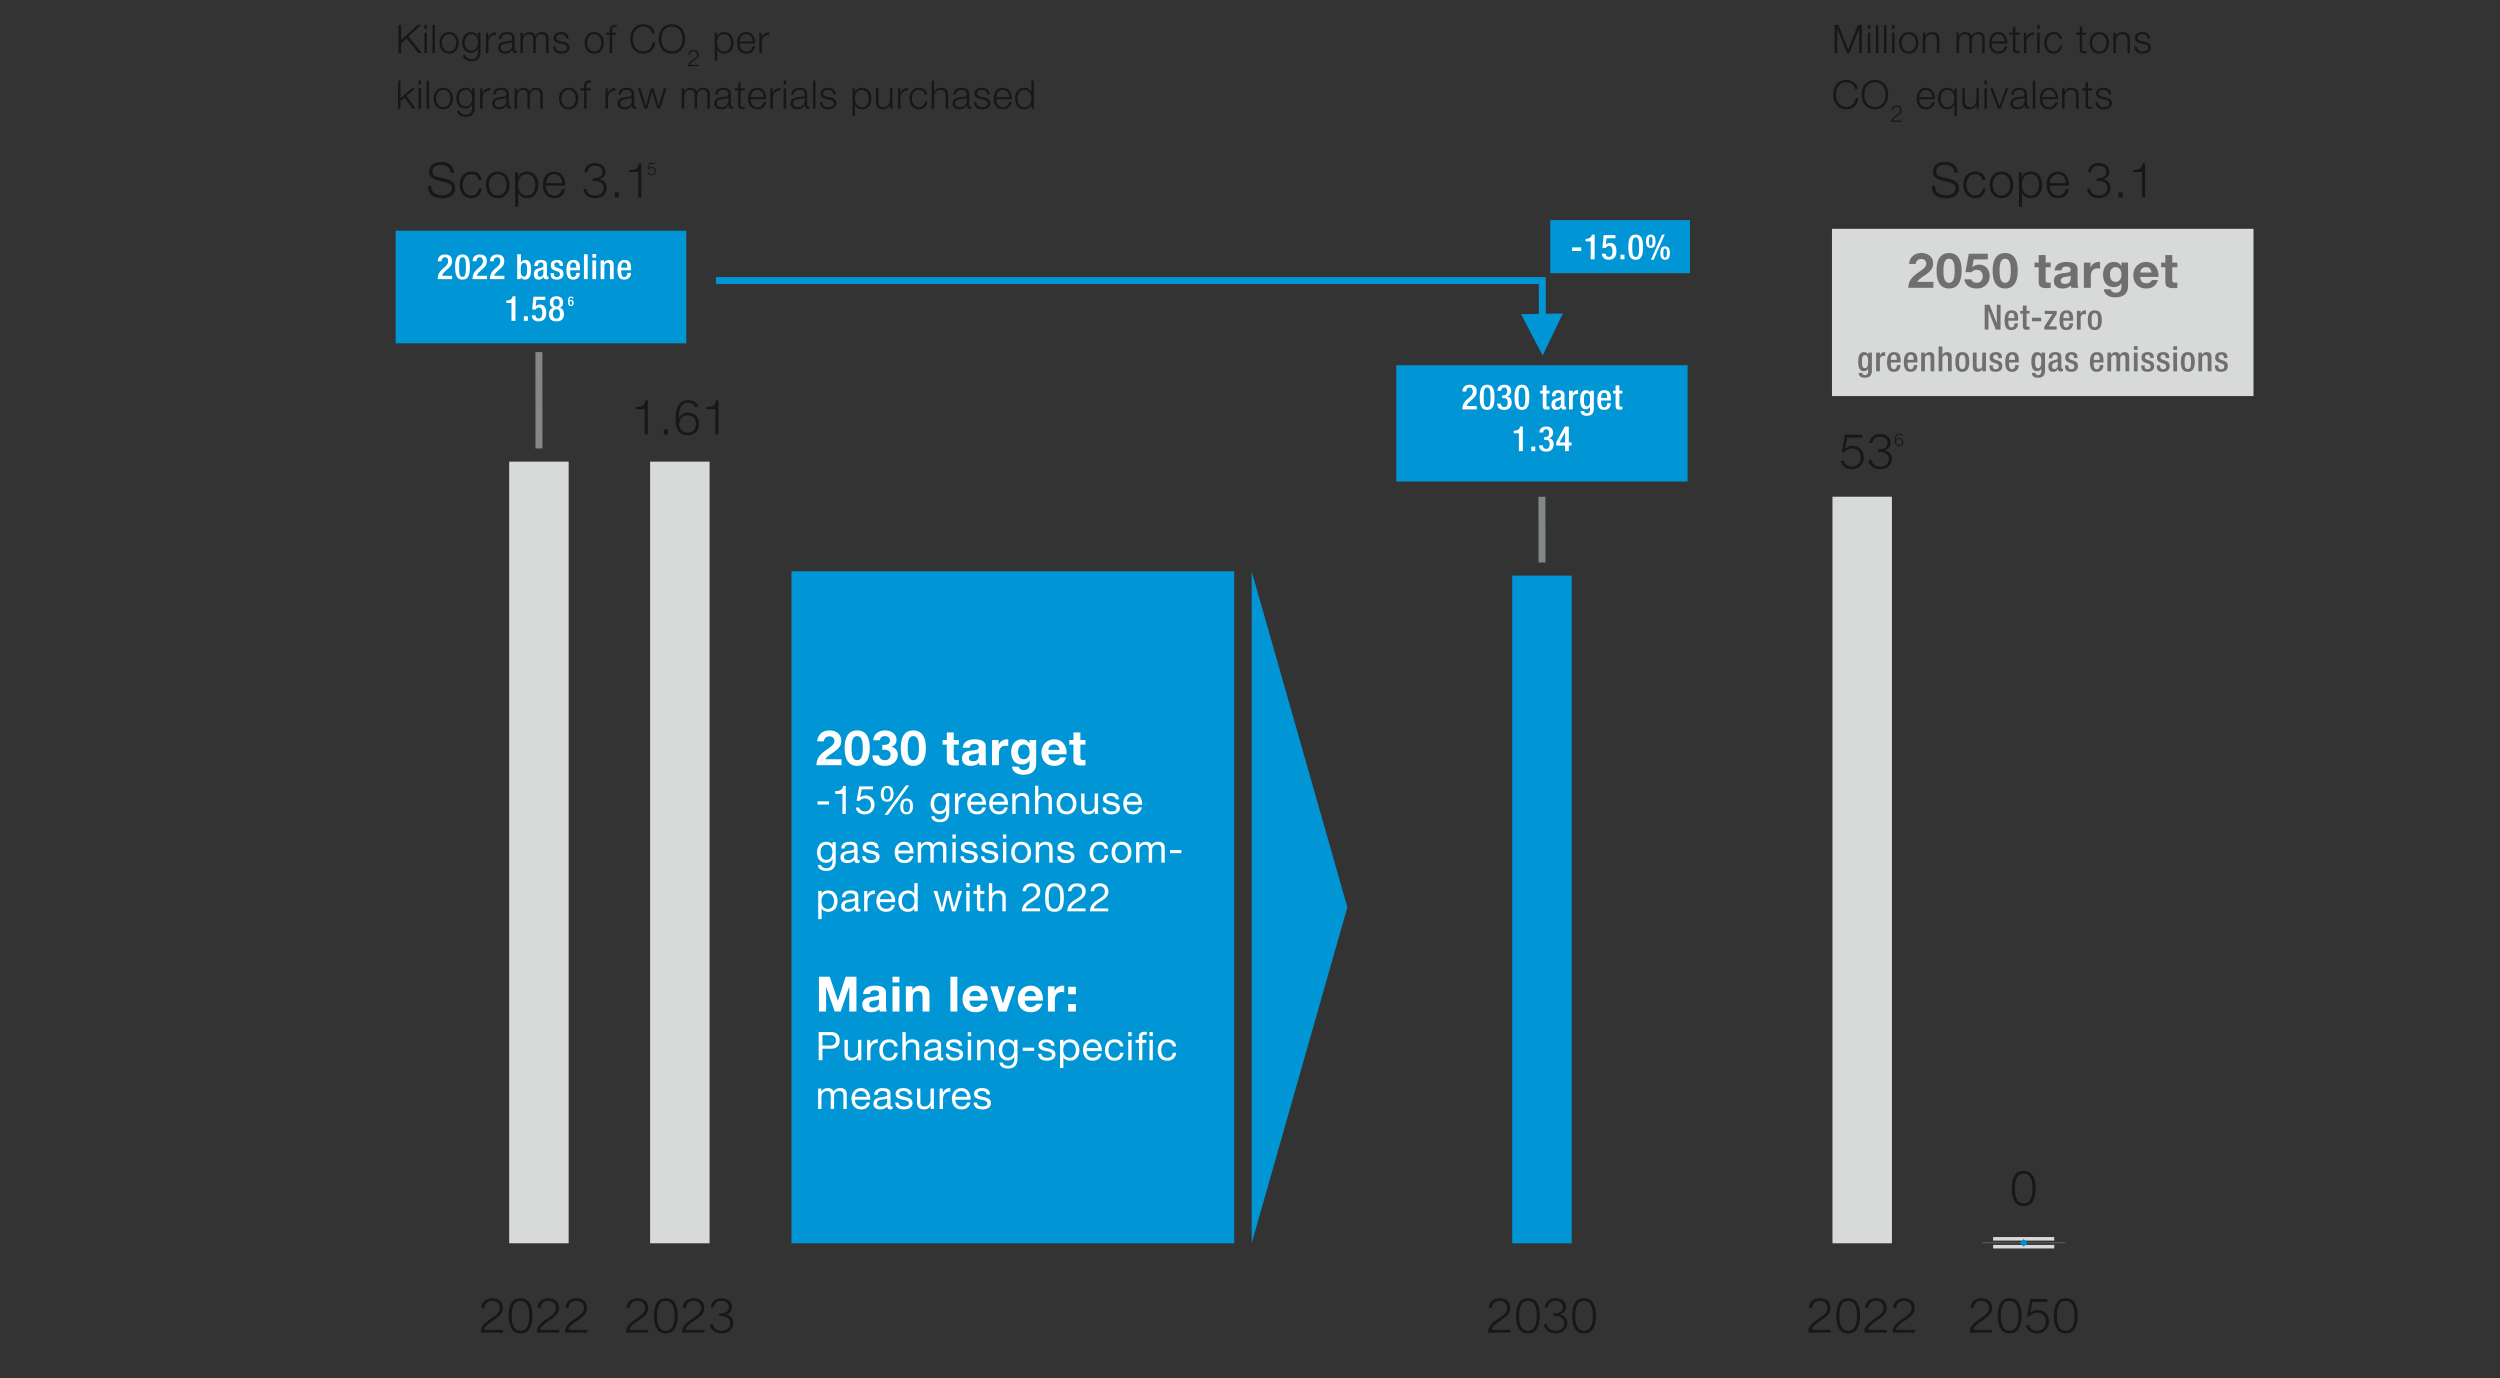 <svg xmlns="http://www.w3.org/2000/svg" width="1140" height="628.53" viewBox="0 0 1140 628.53"><rect x="0" y="0" width="1140" height="628.53" fill="#333333" stroke="none"/><g data-name="Graphics"><g fill="#181716"><path d="M834.793 607.68h-10.242c.067-2.555 1.266-4.066 4.71-6.354 2.999-2 4.066-2.977 4.066-4.977 0-2.021-1.577-3.177-3.466-3.177-2.399 0-3.466 1.511-3.532 3.243h-1.4c.044-2.399 1.733-4.421 4.999-4.421 2.688 0 4.799 1.511 4.799 4.266 0 2.6-1.311 3.821-4.754 6.109-2.755 1.822-3.532 2.822-3.821 4.021h8.642v1.289zM848.187 599.993c0 3.644-.889 8.021-5.421 8.021s-5.421-4.377-5.421-7.998c0-3.644.889-8.021 5.421-8.021s5.421 4.377 5.421 7.998zm-9.442 0c0 2.71.467 6.843 4.021 6.843s4.021-4.132 4.021-6.843c0-2.688-.467-6.82-4.021-6.82s-4.021 4.132-4.021 6.82zM860.381 607.68h-10.242c.067-2.555 1.266-4.066 4.71-6.354 2.999-2 4.066-2.977 4.066-4.977 0-2.021-1.577-3.177-3.466-3.177-2.399 0-3.466 1.511-3.532 3.243h-1.4c.044-2.399 1.733-4.421 4.999-4.421 2.688 0 4.799 1.511 4.799 4.266 0 2.6-1.311 3.821-4.754 6.109-2.755 1.822-3.532 2.822-3.821 4.021h8.642v1.289zM873.175 607.68h-10.242c.067-2.555 1.266-4.066 4.71-6.354 2.999-2 4.066-2.977 4.066-4.977 0-2.021-1.577-3.177-3.466-3.177-2.399 0-3.466 1.511-3.532 3.243h-1.4c.044-2.399 1.733-4.421 4.999-4.421 2.688 0 4.799 1.511 4.799 4.266 0 2.6-1.311 3.821-4.754 6.109-2.755 1.822-3.532 2.822-3.821 4.021h8.642v1.289z"/></g><g fill="#181716"><path d="M229.383 607.68h-10.242c.067-2.555 1.266-4.066 4.71-6.354 2.999-2 4.066-2.977 4.066-4.977 0-2.021-1.577-3.177-3.466-3.177-2.399 0-3.466 1.511-3.532 3.243h-1.4c.044-2.399 1.733-4.421 4.999-4.421 2.688 0 4.799 1.511 4.799 4.266 0 2.6-1.311 3.821-4.754 6.109-2.755 1.822-3.532 2.822-3.821 4.021h8.642v1.289zM242.776 599.993c0 3.644-.889 8.021-5.421 8.021s-5.421-4.377-5.421-7.998c0-3.644.889-8.021 5.421-8.021s5.421 4.377 5.421 7.998zm-9.442 0c0 2.71.467 6.843 4.021 6.843s4.021-4.132 4.021-6.843c0-2.688-.467-6.82-4.021-6.82s-4.021 4.132-4.021 6.82zM254.97 607.68h-10.242c.067-2.555 1.266-4.066 4.71-6.354 2.999-2 4.066-2.977 4.066-4.977 0-2.021-1.577-3.177-3.466-3.177-2.399 0-3.466 1.511-3.532 3.243h-1.4c.044-2.399 1.733-4.421 4.999-4.421 2.688 0 4.799 1.511 4.799 4.266 0 2.6-1.311 3.821-4.754 6.109-2.755 1.822-3.532 2.822-3.821 4.021h8.642v1.289zM267.764 607.68h-10.242c.067-2.555 1.266-4.066 4.71-6.354 2.999-2 4.066-2.977 4.066-4.977 0-2.021-1.577-3.177-3.466-3.177-2.399 0-3.466 1.511-3.532 3.243h-1.4c.044-2.399 1.733-4.421 4.999-4.421 2.688 0 4.799 1.511 4.799 4.266 0 2.6-1.311 3.821-4.754 6.109-2.755 1.822-3.532 2.822-3.821 4.021h8.642v1.289z"/></g><g fill="#181716"><path d="M295.642 607.68H285.4c.067-2.555 1.266-4.066 4.71-6.354 2.999-2 4.066-2.977 4.066-4.977 0-2.021-1.577-3.177-3.466-3.177-2.399 0-3.466 1.511-3.532 3.243h-1.4c.044-2.399 1.733-4.421 4.999-4.421 2.688 0 4.799 1.511 4.799 4.266 0 2.6-1.311 3.821-4.754 6.109-2.755 1.822-3.532 2.822-3.821 4.021h8.642v1.289zM309.036 599.993c0 3.644-.889 8.021-5.421 8.021s-5.421-4.377-5.421-7.998c0-3.644.889-8.021 5.421-8.021s5.421 4.377 5.421 7.998zm-9.442 0c0 2.71.467 6.843 4.021 6.843s4.021-4.132 4.021-6.843c0-2.688-.467-6.82-4.021-6.82s-4.021 4.132-4.021 6.82zM321.229 607.68h-10.242c.067-2.555 1.266-4.066 4.71-6.354 2.999-2 4.066-2.977 4.066-4.977 0-2.021-1.577-3.177-3.466-3.177-2.399 0-3.466 1.511-3.532 3.243h-1.4c.044-2.399 1.733-4.421 4.999-4.421 2.688 0 4.799 1.511 4.799 4.266 0 2.6-1.311 3.821-4.754 6.109-2.755 1.822-3.532 2.822-3.821 4.021h8.642v1.289zM325.115 603.814c.089 1.777 1.644 3.021 3.888 3.021 2.155 0 3.955-1.222 3.955-3.443 0-2.2-1.8-3.266-3.932-3.266h-1.044v-1.2h1.044c1.444 0 3.355-.866 3.355-2.821 0-2.044-1.6-2.933-3.466-2.933-2.244 0-3.221 1.311-3.444 2.977h-1.377c.2-2.311 1.933-4.154 4.843-4.154 2.533 0 4.843 1.222 4.843 4.021 0 1.688-1.2 2.933-2.777 3.377v.044c2.088.333 3.355 1.822 3.355 3.844 0 3.044-2.51 4.732-5.376 4.732-3.221 0-5.154-1.866-5.265-4.199h1.4z"/></g><g fill="#181716"><path d="M688.763 607.68h-10.242c.067-2.555 1.266-4.066 4.71-6.354 2.999-2 4.066-2.977 4.066-4.977 0-2.021-1.577-3.177-3.466-3.177-2.399 0-3.466 1.511-3.532 3.243h-1.4c.044-2.399 1.733-4.421 4.999-4.421 2.688 0 4.799 1.511 4.799 4.266 0 2.6-1.311 3.821-4.754 6.109-2.755 1.822-3.532 2.822-3.821 4.021h8.642v1.289zM702.157 599.993c0 3.644-.889 8.021-5.421 8.021s-5.421-4.377-5.421-7.998c0-3.644.889-8.021 5.421-8.021s5.421 4.377 5.421 7.998zm-9.442 0c0 2.71.467 6.843 4.021 6.843s4.021-4.132 4.021-6.843c0-2.688-.467-6.82-4.021-6.82s-4.021 4.132-4.021 6.82zM705.442 603.814c.089 1.777 1.644 3.021 3.888 3.021 2.155 0 3.955-1.222 3.955-3.443 0-2.2-1.8-3.266-3.932-3.266h-1.044v-1.2h1.044c1.444 0 3.355-.866 3.355-2.821 0-2.044-1.6-2.933-3.466-2.933-2.244 0-3.221 1.311-3.444 2.977h-1.377c.2-2.311 1.933-4.154 4.843-4.154 2.533 0 4.843 1.222 4.843 4.021 0 1.688-1.2 2.933-2.777 3.377v.044c2.088.333 3.355 1.822 3.355 3.844 0 3.044-2.51 4.732-5.376 4.732-3.221 0-5.154-1.866-5.265-4.199h1.4zM727.745 599.993c0 3.644-.889 8.021-5.421 8.021s-5.421-4.377-5.421-7.998c0-3.644.889-8.021 5.421-8.021s5.421 4.377 5.421 7.998zm-9.443 0c0 2.71.467 6.843 4.021 6.843s4.021-4.132 4.021-6.843c0-2.688-.467-6.82-4.021-6.82s-4.021 4.132-4.021 6.82z"/></g><g fill="#181716"><path d="M908.427 607.68h-10.242c.067-2.555 1.266-4.066 4.71-6.354 2.999-2 4.066-2.977 4.066-4.977 0-2.021-1.577-3.177-3.466-3.177-2.399 0-3.466 1.511-3.532 3.243h-1.4c.044-2.399 1.733-4.421 4.999-4.421 2.688 0 4.799 1.511 4.799 4.266 0 2.6-1.311 3.821-4.754 6.109-2.755 1.822-3.532 2.822-3.821 4.021h8.642v1.289zM921.821 599.993c0 3.644-.889 8.021-5.421 8.021s-5.421-4.377-5.421-7.998c0-3.644.889-8.021 5.421-8.021s5.421 4.377 5.421 7.998zm-9.443 0c0 2.71.467 6.843 4.021 6.843s4.021-4.132 4.021-6.843c0-2.688-.467-6.82-4.021-6.82s-4.021 4.132-4.021 6.82zM928.971 598.571c-1.377 0-2.733.6-3.488 1.777h-1.2l1.511-8.021h7.776v1.289h-6.799l-1 5.087.044.044c1.022-.955 2.044-1.355 3.399-1.355 3.111 0 5.11 2.2 5.11 5.199 0 3.221-2.311 5.421-5.354 5.421-2.777 0-4.777-1.511-5.132-3.821h1.4c.333 1.6 1.8 2.644 3.755 2.644 2.333 0 3.932-1.644 3.932-4.177 0-2.377-1.644-4.088-3.955-4.088zM947.408 599.993c0 3.644-.889 8.021-5.421 8.021s-5.421-4.377-5.421-7.998c0-3.644.889-8.021 5.421-8.021s5.421 4.377 5.421 7.998zm-9.442 0c0 2.71.467 6.843 4.021 6.843s4.021-4.132 4.021-6.843c0-2.688-.467-6.82-4.021-6.82s-4.021 4.132-4.021 6.82z"/></g><g fill="#181716"><path d="M882.402 84.808c-.067 3.266 2.266 4.266 5.177 4.266 1.666 0 4.199-.911 4.199-3.221 0-1.8-1.777-2.51-3.266-2.866l-3.532-.866c-1.866-.467-3.577-1.333-3.577-3.821 0-1.555 1-4.466 5.465-4.466 3.155 0 5.865 1.666 5.865 4.932h-1.511c-.111-2.399-2.066-3.644-4.332-3.644-2.066 0-3.977.8-3.977 3.155 0 1.489 1.089 2.133 2.399 2.422l3.866.955c2.244.6 4.11 1.6 4.11 4.177 0 1.089-.444 4.532-6.065 4.532-3.755 0-6.51-1.688-6.332-5.554h1.511zM903.949 82.164c-.378-1.711-1.4-2.755-3.244-2.755-2.666 0-4.021 2.466-4.021 4.888s1.355 4.888 4.021 4.888c1.711 0 3.155-1.377 3.333-3.266h1.4c-.378 2.777-2.155 4.443-4.732 4.443-3.488 0-5.421-2.777-5.421-6.065s1.933-6.065 5.421-6.065c2.466 0 4.31 1.289 4.643 3.932h-1.4zM918.098 84.297c0 3.288-1.933 6.065-5.421 6.065s-5.421-2.777-5.421-6.065 1.933-6.065 5.421-6.065 5.421 2.777 5.421 6.065zm-9.442 0c0 2.422 1.355 4.888 4.021 4.888s4.021-2.466 4.021-4.888-1.355-4.888-4.021-4.888-4.021 2.466-4.021 4.888zM920.628 78.565h1.289v2.177h.044c.644-1.577 2.222-2.51 4.088-2.51 3.488 0 5.155 2.799 5.155 6.065s-1.667 6.065-5.155 6.065c-1.688 0-3.377-.844-3.977-2.51h-.044v6.421h-1.4V78.566zm5.421.845c-3.11 0-4.021 2.288-4.021 4.888 0 2.377 1.066 4.888 4.021 4.888 2.666 0 3.755-2.51 3.755-4.888s-1.089-4.888-3.755-4.888zM934.643 84.675c0 2.044 1.111 4.51 3.777 4.51 2.044 0 3.154-1.177 3.599-2.933h1.4c-.6 2.599-2.088 4.11-4.999 4.11-3.644 0-5.177-2.799-5.177-6.065 0-3.021 1.533-6.065 5.177-6.065 3.666 0 5.154 3.221 5.043 6.443h-8.82zm7.42-1.178c-.067-2.111-1.4-4.088-3.644-4.088-2.311 0-3.533 2-3.777 4.088h7.421zM953.167 86.164c.089 1.777 1.644 3.021 3.888 3.021 2.155 0 3.955-1.222 3.955-3.444 0-2.199-1.8-3.266-3.933-3.266h-1.044v-1.2h1.044c1.444 0 3.354-.866 3.354-2.822 0-2.044-1.6-2.933-3.466-2.933-2.244 0-3.221 1.311-3.443 2.977h-1.377c.2-2.311 1.933-4.155 4.843-4.155 2.533 0 4.843 1.222 4.843 4.021 0 1.688-1.2 2.933-2.777 3.377v.044c2.088.333 3.354 1.822 3.354 3.844 0 3.044-2.511 4.732-5.376 4.732-3.221 0-5.154-1.866-5.265-4.199h1.399zM966.027 90.029v-2.355h1.866v2.355h-1.866zM972.646 77.477c2.444-.067 3.955-.156 4.377-2.999h1.133V90.03h-1.399V78.477h-4.11v-1z"/></g><g fill="#181716"><path d="M196.686 84.808c-.067 3.266 2.266 4.266 5.177 4.266 1.666 0 4.199-.911 4.199-3.221 0-1.8-1.777-2.51-3.266-2.866l-3.532-.866c-1.866-.467-3.577-1.333-3.577-3.821 0-1.555 1-4.466 5.465-4.466 3.155 0 5.865 1.666 5.865 4.932h-1.511c-.111-2.399-2.066-3.644-4.332-3.644-2.066 0-3.977.8-3.977 3.155 0 1.489 1.089 2.133 2.399 2.422l3.866.955c2.244.6 4.11 1.6 4.11 4.177 0 1.089-.444 4.532-6.065 4.532-3.755 0-6.51-1.688-6.332-5.554h1.511zM218.232 82.164c-.378-1.711-1.4-2.755-3.244-2.755-2.666 0-4.021 2.466-4.021 4.888s1.355 4.888 4.021 4.888c1.711 0 3.155-1.377 3.333-3.266h1.4c-.378 2.777-2.155 4.443-4.732 4.443-3.488 0-5.421-2.777-5.421-6.065s1.933-6.065 5.421-6.065c2.466 0 4.31 1.289 4.643 3.932h-1.4zM232.381 84.297c0 3.288-1.933 6.065-5.421 6.065s-5.421-2.777-5.421-6.065 1.933-6.065 5.421-6.065 5.421 2.777 5.421 6.065zm-9.442 0c0 2.422 1.355 4.888 4.021 4.888s4.021-2.466 4.021-4.888-1.355-4.888-4.021-4.888-4.021 2.466-4.021 4.888zM234.911 78.565h1.289v2.177h.044c.644-1.577 2.222-2.51 4.088-2.51 3.488 0 5.154 2.799 5.154 6.065s-1.666 6.065-5.154 6.065c-1.688 0-3.377-.844-3.977-2.51h-.044v6.421h-1.4V78.566zm5.421.845c-3.11 0-4.021 2.288-4.021 4.888 0 2.377 1.066 4.888 4.021 4.888 2.666 0 3.755-2.51 3.755-4.888s-1.089-4.888-3.755-4.888zM248.926 84.675c0 2.044 1.111 4.51 3.777 4.51 2.044 0 3.155-1.177 3.599-2.933h1.4c-.6 2.599-2.088 4.11-4.999 4.11-3.644 0-5.177-2.799-5.177-6.065 0-3.021 1.533-6.065 5.177-6.065 3.666 0 5.154 3.221 5.043 6.443h-8.82zm7.421-1.178c-.067-2.111-1.4-4.088-3.644-4.088-2.311 0-3.532 2-3.777 4.088h7.42zM267.451 86.164c.089 1.777 1.644 3.021 3.888 3.021 2.155 0 3.955-1.222 3.955-3.444 0-2.199-1.8-3.266-3.932-3.266h-1.044v-1.2h1.044c1.444 0 3.355-.866 3.355-2.822 0-2.044-1.6-2.933-3.466-2.933-2.244 0-3.221 1.311-3.444 2.977h-1.377c.2-2.311 1.933-4.155 4.843-4.155 2.533 0 4.843 1.222 4.843 4.021 0 1.688-1.2 2.933-2.777 3.377v.044c2.088.333 3.355 1.822 3.355 3.844 0 3.044-2.51 4.732-5.376 4.732-3.221 0-5.154-1.866-5.265-4.199h1.4zM280.311 90.029v-2.355h1.866v2.355h-1.866zM286.93 77.477c2.444-.067 3.955-.156 4.377-2.999h1.133V90.03h-1.4V78.477h-4.11v-1z"/></g><path fill="#d8d9d9" d="M835.604 226.5h27.116v340.445h-27.116zM232.192 210.51h27.116v356.434h-27.116zM296.452 210.512h27.116v356.433h-27.116z"/><path fill="#0095d5" d="M689.574 262.476h27.116v304.468h-27.116z"/><path fill="#0095d5" fill-rule="evenodd" d="M570.769 337.13v-76.585l43.628 153.169-43.628 153.169V337.13z"/><path fill="#0095d5" d="M636.724 166.54h132.817v53.038H636.724zM360.91 260.484h201.863v306.461H360.91zM326.48 126.356h378.386l.032 27.489h-3.173l-.032-25.902 1.587 1.586h-376.8v-3.173z"/><path fill="#838787" d="M247.352 204.133l-.031-43.589h-3.173v.381l.031 43.589h3.173v-.381zM704.734 256.219l-.031-29.719h-3.173v.26-.001l.031 29.72h3.173v-.26z"/><path fill="#0095d5" d="M706.928 100.374h63.705v24.195h-63.705z"/><path fill="#d8d9d9" d="M835.38 104.332h192.216v76.265H835.38z"/><path fill="#0095d5" d="M712.651 142.945l-9.202 19.197-9.836-18.88 19.038-.317zM180.409 105.225h132.534v51.321H180.409z"/><path fill="#d8d9d9" d="M908.859 564.097h27.872v1.618h-27.872zM908.859 567.685h27.872v1.618h-27.872z"/><path fill="none" stroke="#838787" stroke-miterlimit="10" stroke-width=".25" d="M941.711 566.741h-37.832"/><path fill="#0091d3" d="M922.795 564.994l1.745 1.745-1.745 1.744-1.744-1.744z"/></g><g data-name="EN"><path d="M928.218 541.945c0 3.644-.889 8.02-5.421 8.02s-5.421-4.376-5.421-7.998c0-3.644.889-8.02 5.421-8.02s5.421 4.376 5.421 7.998zm-9.443 0c0 2.71.467 6.843 4.021 6.843s4.021-4.132 4.021-6.843c0-2.688-.467-6.821-4.021-6.821s-4.021 4.133-4.021 6.821z" fill="#181716"/><g fill="#706f6f"><path d="M870.208 131.246c.089-3.532 1.844-5.132 4.932-7.265 2.355-1.645 3.221-2.511 3.221-3.733 0-1.311-.844-2.155-2.199-2.155-1.666 0-2.399 1-2.577 2.266h-3.021c.178-2.777 2.133-4.977 5.665-4.977 2.955 0 5.288 1.755 5.288 4.732 0 2.355-1.111 3.643-4.532 5.932-1.8 1.2-2.466 1.911-2.71 2.488h7.354v2.71H870.21zM888.756 115.383c3.11 0 5.732 1.955 5.732 8.02 0 6.199-2.622 8.154-5.732 8.154-3.088 0-5.688-1.955-5.688-8.154 0-6.065 2.599-8.02 5.688-8.02zm0 13.575c2.577 0 2.577-3.799 2.577-5.555 0-1.622 0-5.421-2.577-5.421-2.555 0-2.533 3.799-2.533 5.421 0 1.755 0 5.555 2.533 5.555zM901.505 131.557c-3.021 0-5.421-1.333-5.732-4.177h3.155c.267 1 1.177 1.578 2.51 1.578 1.644 0 2.688-1.244 2.688-3 0-1.622-1-2.911-2.688-2.911-1.2 0-1.977.6-2.355 1.066h-2.844l1.511-8.42h8.687v2.599h-6.421l-.622 3.532.044.044c.866-.867 1.8-1.2 3.044-1.2 3.066 0 4.799 2.377 4.799 5.288 0 3.31-2.555 5.599-5.776 5.599zM914.343 115.383c3.11 0 5.732 1.955 5.732 8.02 0 6.199-2.622 8.154-5.732 8.154-3.088 0-5.688-1.955-5.688-8.154 0-6.065 2.599-8.02 5.688-8.02zm0 13.575c2.577 0 2.577-3.799 2.577-5.555 0-1.622 0-5.421-2.577-5.421-2.555 0-2.533 3.799-2.533 5.421 0 1.755 0 5.555 2.533 5.555zM932.801 119.76h2.311v2.111h-2.311v5.688c0 1.066.267 1.333 1.333 1.333.355 0 .688-.022.978-.089v2.466c-.533.089-1.222.111-1.844.111-1.955 0-3.621-.422-3.621-2.733v-6.776h-1.911v-2.111h1.911v-3.444h3.155v3.444zM936.931 123.292c.178-2.933 2.821-3.844 5.398-3.844 2.289 0 5.043.511 5.043 3.266v5.977c0 1.044.111 2.088.4 2.555h-3.199a4.679 4.679 0 01-.222-1.111c-1 1.044-2.444 1.422-3.866 1.422-2.199 0-3.91-1.088-3.91-3.444.044-5.221 7.776-2.421 7.643-4.999 0-1.333-.933-1.555-2.044-1.555-1.222 0-1.978.489-2.088 1.733h-3.155zm7.287 2.333c-.533.467-1.644.489-2.622.667s-1.866.533-1.866 1.688.911 1.466 1.933 1.466c2.466 0 2.555-1.933 2.555-2.644v-1.178zM950.257 119.76h3v2.133h.044c.6-1.444 2.089-2.444 3.666-2.444.244 0 .467.044.688.111v2.933a5.73 5.73 0 00-1.133-.111c-2.333 0-3.11 1.644-3.11 3.688v5.177h-3.155v-11.486zM970.383 130.513c0 1.889-.688 5.088-5.954 5.088-2.266 0-4.888-1.089-5.065-3.688h3.133c.289 1.177 1.222 1.578 2.355 1.578 1.755 0 2.555-1.178 2.533-2.844v-1.511h-.044c-.689 1.222-2.044 1.777-3.444 1.777-3.466 0-4.91-2.622-4.91-5.776 0-2.978 1.733-5.688 4.932-5.688 1.511 0 2.644.511 3.421 1.844h.044v-1.533h2.999v10.753zm-2.999-5.155c0-1.866-.645-3.532-2.688-3.532-1.777 0-2.555 1.555-2.555 3.266 0 1.645.6 3.444 2.555 3.444 1.8 0 2.688-1.533 2.688-3.177zM975.956 126.269c.089 2.021 1.044 2.91 2.822 2.91 1.266 0 2.289-.777 2.488-1.488h2.777c-.889 2.732-2.777 3.866-5.376 3.866-3.622 0-5.865-2.488-5.865-6.043 0-3.444 2.377-6.065 5.865-6.065 3.91 0 5.82 3.288 5.576 6.821h-8.287zm5.132-1.999c-.289-1.6-.978-2.444-2.51-2.444-2.044 0-2.555 1.555-2.622 2.444h5.132zM990.549 119.76h2.311v2.111h-2.311v5.688c0 1.066.267 1.333 1.333 1.333.355 0 .689-.022.978-.089v2.466c-.533.089-1.222.111-1.844.111-1.955 0-3.621-.422-3.621-2.733v-6.776h-1.911v-2.111h1.911v-3.444h3.155v3.444zM905.018 138.954h2.206l3.285 8.442h.032v-8.442h1.714v11.331h-2.206l-3.285-8.665h-.032v8.665h-1.714v-11.331zM915.806 146.237v.492c0 1.143.143 2.603 1.428 2.603 1.222 0 1.365-1.381 1.365-1.904h1.619c0 1.92-1.143 3.079-2.999 3.079-1.396 0-3.126-.413-3.126-4.364 0-2.238.492-4.618 3.158-4.618 2.38 0 3.015 1.444 3.015 3.809v.904h-4.459zm2.746-1.174v-.46c0-1.079-.349-1.904-1.317-1.904-1.079 0-1.428 1.079-1.428 2.19v.175h2.745zM921.232 141.747h1.174v-2.428h1.714v2.428h1.396v1.27h-1.396v5.094c0 .682.19.904.778.904.254 0 .46-.016.619-.048v1.27c-.365.096-.825.143-1.381.143-1.143 0-1.73-.333-1.73-2.063v-5.3h-1.174v-1.27zM926.61 144.889h4.158v1.619h-4.158v-1.619zM932.194 148.951l3.729-5.761h-3.507v-1.444h5.443v1.413l-3.586 5.681h3.586v1.444h-5.666v-1.333zM940.873 146.237v.492c0 1.143.143 2.603 1.429 2.603 1.222 0 1.364-1.381 1.364-1.904h1.619c0 1.92-1.143 3.079-3 3.079-1.396 0-3.126-.413-3.126-4.364 0-2.238.492-4.618 3.158-4.618 2.38 0 3.015 1.444 3.015 3.809v.904h-4.459zm2.746-1.174v-.46c0-1.079-.349-1.904-1.317-1.904-1.079 0-1.429 1.079-1.429 2.19v.175h2.746zM947.06 141.747h1.714v1.333h.032c.381-.952 1.016-1.555 1.983-1.555.175 0 .317.016.413.063v1.746c-.127-.047-.413-.095-.714-.095-.778 0-1.714.349-1.714 1.936v5.11h-1.714v-8.538zM952.042 146.016c0-2.666.698-4.491 3.174-4.491s3.189 1.825 3.189 4.491-.825 4.491-3.189 4.491c-2.349 0-3.174-1.825-3.174-4.491zm3.174 3.221c1.253 0 1.476-1.047 1.476-3.221 0-1.889-.222-3.222-1.476-3.222-1.222 0-1.46 1.333-1.46 3.222 0 2.174.238 3.221 1.46 3.221zM849.182 170.053c0 .523.476 1.016 1.238 1.016.889 0 1.444-.603 1.444-1.603v-1.381h-.032c-.317.746-1.111 1.174-1.936 1.174-1.984 0-2.555-1.952-2.555-4.3 0-1.873.286-4.396 2.714-4.396 1.016 0 1.714.651 1.873 1.27h.032v-1.047h1.619v8.125c0 2.079-.889 3.333-3.19 3.333-2.539 0-2.825-1.492-2.825-2.19h1.619zm1.206-2.159c1.333 0 1.476-1.682 1.476-3.031 0-1.396-.175-2.936-1.365-2.936-1.238 0-1.444 1.27-1.444 2.856 0 1.46.063 3.11 1.333 3.11zM855.511 160.785h1.714v1.333h.032c.381-.952 1.016-1.555 1.984-1.555.175 0 .317.016.413.063v1.746c-.127-.048-.413-.095-.714-.095-.778 0-1.714.349-1.714 1.936v5.11h-1.714v-8.538zM862.207 165.276v.492c0 1.143.143 2.603 1.428 2.603 1.222 0 1.365-1.38 1.365-1.904h1.619c0 1.92-1.143 3.079-2.999 3.079-1.396 0-3.126-.413-3.126-4.364 0-2.237.492-4.618 3.158-4.618 2.38 0 3.015 1.444 3.015 3.809v.905h-4.459zm2.745-1.174v-.46c0-1.079-.349-1.904-1.317-1.904-1.079 0-1.428 1.079-1.428 2.19v.174h2.745zM869.869 165.276v.492c0 1.143.143 2.603 1.428 2.603 1.222 0 1.365-1.38 1.365-1.904h1.619c0 1.92-1.143 3.079-2.999 3.079-1.396 0-3.126-.413-3.126-4.364 0-2.237.492-4.618 3.158-4.618 2.38 0 3.015 1.444 3.015 3.809v.905h-4.459zm2.746-1.174v-.46c0-1.079-.349-1.904-1.317-1.904-1.079 0-1.428 1.079-1.428 2.19v.174h2.745zM876.056 160.785h1.619v1h.048c.428-.762 1.238-1.222 2.19-1.222 1.301 0 2.126.587 2.126 2.317v6.443h-1.714v-5.856c0-1.143-.302-1.539-1.19-1.539-.698 0-1.365.523-1.365 1.666v5.729h-1.714v-8.538zM884.005 157.992h1.714v3.713l.048.032c.492-.746 1.206-1.174 2.095-1.174 1.301 0 2.126.587 2.126 2.317v6.443h-1.714v-5.856c0-1.126-.317-1.539-1.19-1.539-.698 0-1.365.54-1.365 1.666v5.729h-1.714v-11.331zM891.62 165.054c0-2.666.698-4.491 3.174-4.491s3.19 1.825 3.19 4.491-.825 4.491-3.19 4.491c-2.349 0-3.174-1.825-3.174-4.491zm3.174 3.221c1.254 0 1.476-1.047 1.476-3.222 0-1.888-.222-3.221-1.476-3.221-1.222 0-1.46 1.333-1.46 3.221 0 2.174.238 3.222 1.46 3.222zM903.98 168.323h-.048c-.428.762-1.238 1.222-2.19 1.222-1.27 0-2.126-.587-2.126-2.793v-5.967h1.714v6.125c0 .952.413 1.27 1.158 1.27s1.396-.476 1.396-1.428v-5.967h1.714v8.538h-1.619v-1zM911.246 163.276v-.222c0-.683-.238-1.317-1.127-1.317-.682 0-1.222.302-1.222 1.111 0 .682.302.936 1.206 1.253l1.095.381c1.27.429 1.857 1.111 1.857 2.46 0 1.825-1.349 2.603-3.063 2.603-2.158 0-2.809-1-2.809-2.65v-.317h1.523v.27c0 1 .333 1.523 1.333 1.523.952 0 1.396-.476 1.396-1.253 0-.619-.317-1.048-.936-1.254l-1.396-.492c-1.285-.428-1.825-1.095-1.825-2.459 0-1.603 1.143-2.349 2.92-2.349 2.174 0 2.666 1.27 2.666 2.333v.381h-1.619zM916.116 165.276v.492c0 1.143.143 2.603 1.428 2.603 1.222 0 1.365-1.38 1.365-1.904h1.619c0 1.92-1.143 3.079-2.999 3.079-1.396 0-3.126-.413-3.126-4.364 0-2.237.492-4.618 3.158-4.618 2.38 0 3.015 1.444 3.015 3.809v.905h-4.459zm2.745-1.174v-.46c0-1.079-.349-1.904-1.317-1.904-1.079 0-1.428 1.079-1.428 2.19v.174h2.745zM928.142 170.053c0 .523.476 1.016 1.238 1.016.889 0 1.444-.603 1.444-1.603v-1.381h-.032c-.317.746-1.111 1.174-1.936 1.174-1.984 0-2.555-1.952-2.555-4.3 0-1.873.286-4.396 2.714-4.396 1.016 0 1.714.651 1.873 1.27h.032v-1.047h1.618v8.125c0 2.079-.889 3.333-3.189 3.333-2.539 0-2.825-1.492-2.825-2.19h1.619zm1.206-2.159c1.333 0 1.476-1.682 1.476-3.031 0-1.396-.175-2.936-1.365-2.936-1.238 0-1.444 1.27-1.444 2.856 0 1.46.063 3.11 1.333 3.11zM939.978 167.545c0 .317.19.603.444.603a.658.658 0 00.286-.048v1.111a1.827 1.827 0 01-.841.206c-.762 0-1.396-.302-1.444-1.127h-.032c-.46.841-1.11 1.254-2.126 1.254-1.381 0-2.222-.746-2.222-2.396 0-1.904.841-2.301 1.983-2.682l1.333-.365c.619-.174 1-.349 1-1.095 0-.777-.27-1.27-1.175-1.27-1.143 0-1.301.81-1.301 1.635h-1.619c0-1.825.746-2.809 3-2.809 1.507 0 2.713.587 2.713 2.095v4.888zm-1.619-2.729c-.477.349-1.381.54-1.904.793-.492.238-.698.746-.698 1.381 0 .714.349 1.285 1.063 1.285 1.032 0 1.54-.762 1.54-2.031v-1.428zM945.721 163.276v-.222c0-.683-.238-1.317-1.127-1.317-.682 0-1.222.302-1.222 1.111 0 .682.302.936 1.206 1.253l1.095.381c1.27.429 1.857 1.111 1.857 2.46 0 1.825-1.349 2.603-3.063 2.603-2.158 0-2.809-1-2.809-2.65v-.317h1.523v.27c0 1 .333 1.523 1.333 1.523.952 0 1.396-.476 1.396-1.253 0-.619-.317-1.048-.937-1.254l-1.396-.492c-1.285-.428-1.825-1.095-1.825-2.459 0-1.603 1.143-2.349 2.92-2.349 2.174 0 2.666 1.27 2.666 2.333v.381h-1.619zM954.715 165.276v.492c0 1.143.143 2.603 1.429 2.603 1.222 0 1.364-1.38 1.364-1.904h1.619c0 1.92-1.143 3.079-3 3.079-1.396 0-3.126-.413-3.126-4.364 0-2.237.492-4.618 3.158-4.618 2.38 0 3.015 1.444 3.015 3.809v.905h-4.459zm2.745-1.174v-.46c0-1.079-.349-1.904-1.317-1.904-1.079 0-1.429 1.079-1.429 2.19v.174h2.746zM960.981 160.785h1.619v1h.047c.428-.762 1.238-1.222 2.047-1.222 1.222 0 1.729.587 1.983 1.301.492-.825 1.127-1.301 2.158-1.301 1.206 0 2.079.619 2.079 2.269v6.491H969.2v-5.856c0-1.126-.333-1.539-1.032-1.539s-1.365.54-1.365 1.666v5.729h-1.714v-5.856c0-1.126-.333-1.539-1.047-1.539-.698 0-1.349.556-1.349 1.666v5.729h-1.714v-8.538zM973.039 157.865h1.714v1.714h-1.714v-1.714zm0 2.92h1.714v8.538h-1.714v-8.538zM980.48 163.276v-.222c0-.683-.238-1.317-1.127-1.317-.682 0-1.222.302-1.222 1.111 0 .682.302.936 1.206 1.253l1.095.381c1.27.429 1.857 1.111 1.857 2.46 0 1.825-1.349 2.603-3.063 2.603-2.158 0-2.809-1-2.809-2.65v-.317h1.523v.27c0 1 .333 1.523 1.333 1.523.952 0 1.396-.476 1.396-1.253 0-.619-.317-1.048-.937-1.254l-1.396-.492c-1.285-.428-1.825-1.095-1.825-2.459 0-1.603 1.143-2.349 2.92-2.349 2.174 0 2.666 1.27 2.666 2.333v.381h-1.619zM987.556 163.276v-.222c0-.683-.238-1.317-1.126-1.317-.683 0-1.222.302-1.222 1.111 0 .682.301.936 1.206 1.253l1.095.381c1.27.429 1.856 1.111 1.856 2.46 0 1.825-1.349 2.603-3.062 2.603-2.158 0-2.809-1-2.809-2.65v-.317h1.523v.27c0 1 .333 1.523 1.333 1.523.952 0 1.396-.476 1.396-1.253 0-.619-.317-1.048-.936-1.254l-1.396-.492c-1.286-.428-1.825-1.095-1.825-2.459 0-1.603 1.143-2.349 2.92-2.349 2.174 0 2.666 1.27 2.666 2.333v.381h-1.619zM991.03 157.865h1.714v1.714h-1.714v-1.714zm0 2.92h1.714v8.538h-1.714v-8.538zM994.456 165.054c0-2.666.698-4.491 3.174-4.491s3.19 1.825 3.19 4.491-.825 4.491-3.19 4.491c-2.349 0-3.174-1.825-3.174-4.491zm3.174 3.221c1.254 0 1.476-1.047 1.476-3.222 0-1.888-.222-3.221-1.476-3.221-1.222 0-1.46 1.333-1.46 3.221 0 2.174.238 3.222 1.46 3.222zM1002.453 160.785h1.619v1h.048c.428-.762 1.237-1.222 2.189-1.222 1.302 0 2.127.587 2.127 2.317v6.443h-1.714v-5.856c0-1.143-.302-1.539-1.19-1.539-.698 0-1.365.523-1.365 1.666v5.729h-1.714v-8.538zM1014.083 163.276v-.222c0-.683-.238-1.317-1.126-1.317-.683 0-1.222.302-1.222 1.111 0 .682.301.936 1.206 1.253l1.095.381c1.27.429 1.856 1.111 1.856 2.46 0 1.825-1.349 2.603-3.062 2.603-2.158 0-2.809-1-2.809-2.65v-.317h1.523v.27c0 1 .333 1.523 1.333 1.523.952 0 1.396-.476 1.396-1.253 0-.619-.317-1.048-.936-1.254l-1.396-.492c-1.286-.428-1.825-1.095-1.825-2.459 0-1.603 1.143-2.349 2.92-2.349 2.174 0 2.666 1.27 2.666 2.333v.381h-1.619z"/></g><g fill="#fff"><path d="M199.623 127.285c0-2.65 1.158-3.809 3.221-5.539.968-.809 1.492-1.555 1.492-2.729 0-1.047-.476-1.698-1.396-1.698-1.111 0-1.571.889-1.571 1.825h-1.714c0-1.841 1.079-3.094 3.317-3.094 2.285 0 3.174 1.365 3.174 2.936 0 1.635-.619 2.539-2.126 3.824-1.746 1.492-2.301 2.222-2.38 2.952h4.554v1.523h-6.57zM210.904 116.049c2.158 0 3.364 1.349 3.364 5.729s-1.206 5.729-3.364 5.729-3.364-1.349-3.364-5.729 1.206-5.729 3.364-5.729zm0 10.188c1.222 0 1.555-1.206 1.555-4.459s-.333-4.459-1.555-4.459-1.555 1.206-1.555 4.459.333 4.459 1.555 4.459zM215.488 127.285c0-2.65 1.158-3.809 3.221-5.539.968-.809 1.492-1.555 1.492-2.729 0-1.047-.476-1.698-1.396-1.698-1.111 0-1.571.889-1.571 1.825h-1.714c0-1.841 1.079-3.094 3.317-3.094 2.285 0 3.174 1.365 3.174 2.936 0 1.635-.619 2.539-2.126 3.824-1.746 1.492-2.301 2.222-2.38 2.952h4.554v1.523h-6.57zM223.421 127.285c0-2.65 1.158-3.809 3.221-5.539.968-.809 1.492-1.555 1.492-2.729 0-1.047-.476-1.698-1.396-1.698-1.111 0-1.571.889-1.571 1.825h-1.714c0-1.841 1.079-3.094 3.317-3.094 2.285 0 3.174 1.365 3.174 2.936 0 1.635-.619 2.539-2.126 3.824-1.746 1.492-2.301 2.222-2.38 2.952h4.554v1.523h-6.57zM235.843 115.954h1.714v3.793h.032c.317-.762 1-1.222 1.936-1.222 1.301 0 2.634.587 2.634 4.38 0 2.936-.809 4.602-2.793 4.602-1.206 0-1.666-.714-1.873-1.27h-.032v1.047h-1.619v-11.331zm3.063 10.188c1.206 0 1.444-1.222 1.444-3.158 0-2.301-.365-3.095-1.333-3.095-1.333 0-1.555 1.174-1.555 3.222 0 1.841.27 3.031 1.444 3.031zM249.393 125.507c0 .317.19.603.444.603a.661.661 0 00.286-.048v1.111a1.824 1.824 0 01-.841.206c-.762 0-1.396-.302-1.444-1.127h-.032c-.46.841-1.111 1.254-2.126 1.254-1.381 0-2.222-.746-2.222-2.396 0-1.904.841-2.301 1.984-2.682l1.333-.365c.619-.174 1-.349 1-1.095 0-.778-.27-1.27-1.174-1.27-1.143 0-1.301.809-1.301 1.635h-1.619c0-1.825.746-2.809 2.999-2.809 1.508 0 2.714.587 2.714 2.095v4.888zm-1.618-2.729c-.476.349-1.381.54-1.904.793-.492.238-.698.746-.698 1.381 0 .714.349 1.285 1.063 1.285 1.031 0 1.539-.762 1.539-2.031v-1.428zM255.136 121.238v-.222c0-.683-.238-1.317-1.127-1.317-.682 0-1.222.302-1.222 1.111 0 .682.302.936 1.206 1.253l1.095.381c1.27.429 1.857 1.111 1.857 2.46 0 1.825-1.349 2.603-3.063 2.603-2.158 0-2.809-1-2.809-2.65v-.317h1.523v.27c0 1 .333 1.523 1.333 1.523.952 0 1.396-.476 1.396-1.253 0-.619-.317-1.048-.936-1.254l-1.396-.492c-1.285-.428-1.825-1.095-1.825-2.459 0-1.603 1.143-2.349 2.92-2.349 2.174 0 2.666 1.27 2.666 2.333v.381h-1.619zM260.006 123.238v.492c0 1.143.143 2.603 1.428 2.603 1.222 0 1.365-1.38 1.365-1.904h1.619c0 1.92-1.143 3.079-2.999 3.079-1.396 0-3.126-.413-3.126-4.364 0-2.237.492-4.618 3.158-4.618 2.38 0 3.015 1.444 3.015 3.809v.905h-4.459zm2.745-1.175v-.46c0-1.079-.349-1.904-1.317-1.904-1.079 0-1.428 1.079-1.428 2.19v.174h2.745zM266.272 115.954h1.714v11.331h-1.714v-11.331zM270.112 115.827h1.714v1.714h-1.714v-1.714zm0 2.92h1.714v8.538h-1.714v-8.538zM273.871 118.747h1.619v1h.048c.428-.762 1.238-1.222 2.19-1.222 1.301 0 2.126.587 2.126 2.317v6.443h-1.714v-5.856c0-1.142-.302-1.539-1.19-1.539-.698 0-1.365.524-1.365 1.666v5.729h-1.714v-8.538zM283.296 123.238v.492c0 1.143.143 2.603 1.428 2.603 1.222 0 1.365-1.38 1.365-1.904h1.619c0 1.92-1.143 3.079-2.999 3.079-1.396 0-3.126-.413-3.126-4.364 0-2.237.492-4.618 3.158-4.618 2.38 0 3.015 1.444 3.015 3.809v.905h-4.459zm2.745-1.175v-.46c0-1.079-.349-1.904-1.317-1.904-1.079 0-1.428 1.079-1.428 2.19v.174h2.745zM233.234 146.323v-8.157h-2.333v-1.174h.175c1.079 0 2.317-.27 2.65-1.682v-.222h1.317v11.235h-1.809zM238.881 144.228h1.809v2.095h-1.809v-2.095zM245.625 146.545c-1.984 0-3.047-1.016-3.142-2.777h1.698c.063.937.619 1.476 1.492 1.476 1.27 0 1.603-1.301 1.603-2.619s-.349-2.396-1.508-2.396c-.762 0-1.254.46-1.476.936l-1.603-.063.555-5.792h5.411v1.444h-4.062l-.333 2.888.032.032a2.498 2.498 0 011.857-.81c2.349 0 2.936 1.983 2.936 3.713 0 2.396-1.031 3.967-3.459 3.967zM250.352 143.181c0-1.666.793-2.571 1.92-2.809v-.032c-.968-.333-1.555-1.079-1.555-2.428 0-1.762 1.143-2.825 3.031-2.825s3.031 1.063 3.031 2.825c0 1.349-.587 2.095-1.555 2.428v.032c1.127.238 1.92 1.143 1.92 2.809 0 2.222-1.095 3.364-3.396 3.364s-3.396-1.143-3.396-3.364zm3.396 2.094c1.27 0 1.587-.937 1.587-2.126s-.317-2.126-1.587-2.126-1.587.937-1.587 2.126.317 2.126 1.587 2.126zm0-5.522c1.127 0 1.412-.825 1.412-1.714s-.286-1.682-1.412-1.682-1.412.793-1.412 1.682.286 1.714 1.412 1.714z"/></g><g fill="#fff"><path d="M716.888 112.825h4.158v1.619h-4.158v-1.619zM725.36 118.22v-8.157h-2.333v-1.174h.175c1.079 0 2.317-.27 2.65-1.682v-.222h1.317v11.235h-1.809zM733.626 118.443c-1.984 0-3.047-1.016-3.142-2.777h1.698c.063.936.619 1.476 1.492 1.476 1.27 0 1.603-1.301 1.603-2.618s-.349-2.396-1.508-2.396c-.762 0-1.254.46-1.476.936l-1.603-.063.555-5.792h5.411v1.444h-4.062l-.333 2.888.032.032a2.498 2.498 0 011.857-.809c2.349 0 2.936 1.984 2.936 3.713 0 2.396-1.031 3.967-3.459 3.967zM738.94 116.126h1.809v2.095h-1.809v-2.095zM745.874 106.985c2.158 0 3.364 1.349 3.364 5.729s-1.206 5.729-3.364 5.729-3.364-1.349-3.364-5.729 1.206-5.729 3.364-5.729zm0 10.188c1.222 0 1.555-1.206 1.555-4.459s-.333-4.459-1.555-4.459-1.555 1.206-1.555 4.459.333 4.459 1.555 4.459zM754.917 110.032c0 2.365-.92 3.047-2.174 3.047s-2.174-.682-2.174-3.047.92-3.047 2.174-3.047 2.174.682 2.174 3.047zm-2.983 0c0 1.476.159 2.063.809 2.063s.809-.587.809-2.063-.159-2.063-.809-2.063-.809.587-.809 2.063zm7.173-3.047l-5.062 11.458h-1.19l5.031-11.458h1.222zm2.364 8.411c0 2.365-.92 3.047-2.174 3.047s-2.174-.682-2.174-3.047.92-3.047 2.174-3.047 2.174.682 2.174 3.047zm-2.983 0c0 1.476.159 2.063.809 2.063s.809-.587.809-2.063-.159-2.063-.809-2.063-.809.587-.809 2.063z"/></g><g fill="#fff"><path d="M666.849 186.686c0-2.65 1.158-3.809 3.221-5.538.968-.81 1.492-1.556 1.492-2.729 0-1.048-.476-1.698-1.396-1.698-1.111 0-1.571.889-1.571 1.825h-1.714c0-1.841 1.079-3.095 3.317-3.095 2.285 0 3.174 1.365 3.174 2.936 0 1.635-.619 2.539-2.126 3.825-1.746 1.492-2.301 2.222-2.38 2.952h4.554v1.523h-6.57zM678.13 175.451c2.158 0 3.364 1.349 3.364 5.729s-1.206 5.729-3.364 5.729-3.364-1.349-3.364-5.729 1.206-5.729 3.364-5.729zm0 10.188c1.222 0 1.555-1.206 1.555-4.459s-.333-4.459-1.555-4.459-1.555 1.206-1.555 4.459.333 4.459 1.555 4.459zM685.904 186.909c-2.031 0-3.174-1.047-3.206-2.873h1.714c.032.952.555 1.603 1.539 1.603 1 0 1.571-.746 1.571-2.015 0-1.396-.476-2.095-1.857-2.095h-.667v-1.27h.619c1.206 0 1.65-.825 1.65-1.92 0-.809-.365-1.619-1.301-1.619-1.047 0-1.381.777-1.428 1.492h-1.714c.063-1.65 1.079-2.761 3.237-2.761 1.349 0 3.015.635 3.015 2.872 0 1.159-.762 2.222-1.825 2.46v.048c1.19.143 2.079 1.016 2.079 2.603 0 2.333-1.333 3.475-3.428 3.475zM693.995 175.451c2.158 0 3.364 1.349 3.364 5.729s-1.206 5.729-3.364 5.729-3.364-1.349-3.364-5.729 1.206-5.729 3.364-5.729zm0 10.188c1.222 0 1.555-1.206 1.555-4.459s-.333-4.459-1.555-4.459-1.555 1.206-1.555 4.459.333 4.459 1.555 4.459zM702.307 178.149h1.174v-2.428h1.714v2.428h1.396v1.27h-1.396v5.094c0 .682.19.904.778.904.254 0 .46-.016.619-.048v1.27c-.365.096-.825.143-1.381.143-1.143 0-1.73-.333-1.73-2.063v-5.3h-1.174v-1.27zM713.398 184.909c0 .317.19.603.444.603a.68.68 0 00.286-.047v1.11a1.824 1.824 0 01-.841.207c-.762 0-1.396-.301-1.444-1.126h-.032c-.46.841-1.111 1.253-2.126 1.253-1.381 0-2.222-.746-2.222-2.396 0-1.904.841-2.301 1.984-2.682l1.333-.365c.619-.175 1-.35 1-1.095 0-.778-.27-1.27-1.174-1.27-1.143 0-1.301.809-1.301 1.634h-1.619c0-1.825.746-2.809 2.999-2.809 1.508 0 2.714.587 2.714 2.095v4.888zm-1.618-2.729c-.476.349-1.381.54-1.904.793-.492.238-.698.746-.698 1.38 0 .714.349 1.286 1.063 1.286 1.031 0 1.539-.762 1.539-2.031v-1.428zM715.46 178.149h1.714v1.333h.032c.381-.952 1.016-1.555 1.984-1.555.175 0 .317.016.413.063v1.746c-.127-.047-.413-.095-.714-.095-.778 0-1.714.349-1.714 1.936v5.11h-1.714v-8.538zM722.393 187.416c0 .524.476 1.016 1.238 1.016.889 0 1.444-.603 1.444-1.603v-1.38h-.032c-.317.746-1.111 1.174-1.936 1.174-1.984 0-2.555-1.952-2.555-4.301 0-1.872.286-4.396 2.714-4.396 1.016 0 1.714.65 1.873 1.27h.032v-1.047h1.619v8.125c0 2.079-.889 3.333-3.19 3.333-2.539 0-2.825-1.492-2.825-2.19h1.619zm1.206-2.158c1.333 0 1.476-1.682 1.476-3.031 0-1.396-.175-2.936-1.365-2.936-1.238 0-1.444 1.27-1.444 2.856 0 1.46.063 3.11 1.333 3.11zM730.103 182.64v.492c0 1.143.143 2.603 1.428 2.603 1.222 0 1.365-1.381 1.365-1.904h1.619c0 1.92-1.143 3.079-2.999 3.079-1.396 0-3.126-.413-3.126-4.364 0-2.238.492-4.618 3.158-4.618 2.38 0 3.015 1.444 3.015 3.809v.904h-4.459zm2.746-1.174v-.46c0-1.079-.349-1.904-1.317-1.904-1.079 0-1.428 1.079-1.428 2.19v.175h2.745zM735.529 178.149h1.174v-2.428h1.714v2.428h1.396v1.27h-1.396v5.094c0 .682.19.904.778.904.254 0 .46-.016.619-.048v1.27c-.365.096-.825.143-1.381.143-1.143 0-1.73-.333-1.73-2.063v-5.3h-1.174v-1.27zM692.615 205.725v-8.157h-2.333v-1.174h.175c1.079 0 2.317-.27 2.65-1.682v-.222h1.317v11.235h-1.809zM698.262 203.63h1.809v2.095h-1.809v-2.095zM705.037 205.947c-2.031 0-3.174-1.047-3.206-2.873h1.714c.032.952.555 1.603 1.539 1.603 1 0 1.571-.746 1.571-2.015 0-1.396-.476-2.095-1.857-2.095h-.667v-1.27h.619c1.206 0 1.65-.825 1.65-1.92 0-.809-.365-1.619-1.301-1.619-1.047 0-1.381.777-1.428 1.492h-1.714c.063-1.65 1.079-2.761 3.237-2.761 1.349 0 3.015.635 3.015 2.872 0 1.159-.762 2.222-1.825 2.46v.048c1.19.143 2.079 1.016 2.079 2.603 0 2.333-1.333 3.475-3.428 3.475zM709.653 201.646l3.888-7.157h1.841v7.268h1.222v1.444h-1.222v2.523h-1.714v-2.523h-4.015v-1.555zm4.015-4.523h-.032l-2.523 4.634h2.555v-4.634z"/></g><g fill="#181716"><path d="M844.541 204.497c-1.377 0-2.733.6-3.488 1.777h-1.2l1.511-8.021h7.776v1.289h-6.798l-1 5.087.044.044c1.022-.955 2.044-1.355 3.399-1.355 3.11 0 5.11 2.2 5.11 5.199 0 3.221-2.311 5.421-5.354 5.421-2.777 0-4.777-1.511-5.132-3.821h1.4c.333 1.6 1.8 2.644 3.755 2.644 2.333 0 3.932-1.644 3.932-4.177 0-2.377-1.644-4.088-3.955-4.088zM853.469 209.74c.089 1.777 1.644 3.021 3.888 3.021 2.155 0 3.955-1.222 3.955-3.443 0-2.2-1.8-3.266-3.932-3.266h-1.044v-1.2h1.044c1.444 0 3.355-.866 3.355-2.821 0-2.044-1.6-2.933-3.466-2.933-2.244 0-3.221 1.311-3.444 2.977h-1.377c.2-2.311 1.933-4.154 4.843-4.154 2.533 0 4.843 1.222 4.843 4.021 0 1.688-1.2 2.933-2.777 3.377v.044c2.088.333 3.355 1.822 3.355 3.844 0 3.044-2.51 4.732-5.376 4.732-3.221 0-5.154-1.866-5.265-4.199h1.4z"/></g><g fill="#181716"><path d="M289.885 185.595c2.444-.067 3.955-.156 4.377-3h1.133v15.552h-1.4v-11.553h-4.11v-1zM302.679 198.147v-2.355h1.866v2.355h-1.866zM309.498 190.682c.733-1.533 2.422-2.51 4.177-2.51 3.199 0 5.11 2.244 5.11 5.109 0 2.933-2.133 5.199-5.265 5.199-2.444 0-4.043-1.111-4.91-3.311-.467-1.178-.533-2.71-.533-4.888 0-4.644 1.933-7.82 5.643-7.82 2.444 0 4.266 1.089 4.643 3.155h-1.466c-.289-1.244-1.666-1.977-3.177-1.977-2.977 0-4.266 2.844-4.266 7.042h.044zm.2 2.577c0 2.333 1.377 4.043 3.955 4.043 2.355 0 3.732-1.866 3.732-3.933 0-2.244-1.355-4.021-3.732-4.021-2.444 0-3.955 1.622-3.955 3.91zM322.092 185.595c2.444-.067 3.955-.156 4.377-3h1.133v15.552h-1.4v-11.553h-4.11v-1z"/></g><g fill="#fff"><path d="M372.312 348.929c.089-3.532 1.844-5.132 4.932-7.265 2.355-1.645 3.221-2.511 3.221-3.732 0-1.311-.844-2.155-2.199-2.155-1.666 0-2.399 1-2.577 2.266h-3.021c.178-2.777 2.133-4.977 5.665-4.977 2.955 0 5.288 1.755 5.288 4.732 0 2.355-1.111 3.644-4.532 5.932-1.8 1.2-2.466 1.911-2.71 2.488h7.354v2.71h-11.419zM390.861 333.066c3.11 0 5.732 1.955 5.732 8.02 0 6.199-2.622 8.154-5.732 8.154-3.088 0-5.688-1.955-5.688-8.154 0-6.065 2.599-8.02 5.688-8.02zm0 13.575c2.577 0 2.577-3.799 2.577-5.555 0-1.622 0-5.421-2.577-5.421-2.555 0-2.533 3.799-2.533 5.421 0 1.755 0 5.555 2.533 5.555zM403.61 349.24c-3.488 0-5.688-1.667-5.776-4.777h2.999c.133 1.378 1.155 2.178 2.733 2.178 1.422 0 2.533-.956 2.533-2.444 0-1.71-1.2-2.311-2.999-2.311-.267 0-.578 0-.778.022v-2.244c.133 0 .533.022.844.022 1.289 0 2.644-.533 2.644-1.955 0-1.333-1.044-2.066-2.199-2.066-1.533 0-2.222.778-2.399 1.911h-2.999c.156-2.777 2.466-4.51 5.376-4.51 2.666 0 5.221 1.533 5.221 4.31 0 1.511-.711 2.533-2.288 3.177v.045c1.755.333 2.866 1.732 2.866 3.532 0 3.177-2.799 5.11-5.776 5.11zM416.448 333.066c3.11 0 5.732 1.955 5.732 8.02 0 6.199-2.622 8.154-5.732 8.154-3.088 0-5.688-1.955-5.688-8.154 0-6.065 2.599-8.02 5.688-8.02zm0 13.575c2.577 0 2.577-3.799 2.577-5.555 0-1.622 0-5.421-2.577-5.421-2.555 0-2.533 3.799-2.533 5.421 0 1.755 0 5.555 2.533 5.555zM434.906 337.442h2.311v2.111h-2.311v5.688c0 1.066.267 1.333 1.333 1.333.355 0 .689-.022.978-.089v2.466c-.533.089-1.222.111-1.844.111-1.955 0-3.621-.422-3.621-2.733v-6.776h-1.911v-2.111h1.911v-3.443h3.155v3.443zM439.036 340.975c.178-2.933 2.822-3.843 5.399-3.843 2.288 0 5.043.511 5.043 3.266v5.977c0 1.044.111 2.088.4 2.555h-3.199a4.679 4.679 0 01-.222-1.111c-1 1.044-2.444 1.422-3.866 1.422-2.199 0-3.91-1.088-3.91-3.444.044-5.221 7.776-2.421 7.643-4.999 0-1.333-.933-1.555-2.044-1.555-1.222 0-1.977.489-2.088 1.733h-3.155zm7.287 2.333c-.533.467-1.644.489-2.622.667s-1.866.533-1.866 1.688.911 1.466 1.933 1.466c2.466 0 2.555-1.933 2.555-2.644v-1.178zM452.362 337.442h2.999v2.133h.044c.6-1.444 2.088-2.443 3.666-2.443.244 0 .467.044.689.111v2.933a5.73 5.73 0 00-1.133-.111c-2.333 0-3.11 1.644-3.11 3.688v5.177h-3.155v-11.486zM472.488 348.195c0 1.889-.689 5.088-5.954 5.088-2.266 0-4.888-1.089-5.065-3.688h3.133c.289 1.177 1.222 1.578 2.355 1.578 1.755 0 2.555-1.178 2.533-2.844v-1.511h-.044c-.689 1.222-2.044 1.777-3.444 1.777-3.466 0-4.91-2.622-4.91-5.776 0-2.978 1.733-5.688 4.932-5.688 1.511 0 2.644.511 3.421 1.844h.044v-1.533h2.999v10.753zm-2.999-5.154c0-1.866-.644-3.532-2.688-3.532-1.777 0-2.555 1.555-2.555 3.266 0 1.645.6 3.444 2.555 3.444 1.8 0 2.688-1.533 2.688-3.177zM478.061 343.952c.089 2.021 1.044 2.91 2.822 2.91 1.266 0 2.288-.777 2.488-1.488h2.777c-.889 2.732-2.777 3.866-5.376 3.866-3.621 0-5.865-2.488-5.865-6.043 0-3.444 2.377-6.065 5.865-6.065 3.91 0 5.821 3.288 5.576 6.82h-8.287zm5.132-1.999c-.289-1.6-.978-2.444-2.51-2.444-2.044 0-2.555 1.555-2.622 2.444h5.132zM492.654 337.442h2.311v2.111h-2.311v5.688c0 1.066.267 1.333 1.333 1.333.355 0 .689-.022.978-.089v2.466c-.533.089-1.222.111-1.844.111-1.955 0-3.621-.422-3.621-2.733v-6.776h-1.911v-2.111h1.911v-3.443h3.155v3.443zM372.812 365.419h5.199v1.439h-5.199v-1.439zM385.674 371.14h-1.529v-9.139h-3.31v-1.223c1.745 0 3.328-.45 3.67-2.393h1.169v12.755zM394.38 364.087c-1.062 0-1.871.468-2.465 1.188l-1.295-.198 1.169-6.477h6.297v1.349h-5.145l-.684 3.616.036.036c.666-.576 1.529-.863 2.393-.863 2.375 0 4.102 1.637 4.102 4.209 0 2.339-1.691 4.408-4.444 4.408-2.105 0-3.886-1.151-4.102-3.112h1.565c.216 1.062 1.331 1.763 2.591 1.763 1.601 0 2.771-1.08 2.771-3.004 0-1.745-1.079-2.915-2.788-2.915zM404.561 358.385c2.231 0 2.878 1.637 2.878 3.598 0 1.871-.792 3.616-2.878 3.616-2.159 0-2.915-1.601-2.915-3.562 0-1.943.702-3.652 2.915-3.652zm-.054 6.224c1.367 0 1.583-1.511 1.583-2.626 0-1.062-.162-2.609-1.529-2.609-1.349 0-1.565 1.547-1.565 2.626 0 1.062.162 2.609 1.511 2.609zm8.545-6.458h1.529l-9.661 13.385h-1.547l9.679-13.385zm.396 5.991c2.231 0 2.878 1.637 2.878 3.598 0 1.871-.792 3.616-2.878 3.616-2.159 0-2.914-1.601-2.914-3.562 0-1.943.702-3.652 2.914-3.652zm-.054 6.224c1.367 0 1.583-1.511 1.583-2.626 0-1.062-.162-2.609-1.529-2.609-1.349 0-1.565 1.547-1.565 2.626 0 1.062.162 2.609 1.511 2.609zM432.874 370.348c0 3.04-1.367 4.569-4.318 4.569-1.745 0-3.76-.72-3.85-2.734h1.529c.054 1.097 1.421 1.511 2.411 1.511 1.997 0 2.789-1.439 2.789-3.526v-.611h-.036c-.522 1.133-1.709 1.691-2.896 1.691-2.771 0-4.156-2.177-4.156-4.713 0-2.195 1.061-4.911 4.3-4.911 1.169 0 2.213.521 2.771 1.547h.018v-1.331h1.439v8.509zm-1.511-4.048c0-1.637-.72-3.328-2.645-3.328-1.961 0-2.752 1.601-2.752 3.382 0 1.673.612 3.544 2.626 3.544s2.771-1.853 2.771-3.598zM435.481 361.839h1.439v1.961h.036c.738-1.511 1.763-2.231 3.418-2.177v1.619c-2.465 0-3.364 1.385-3.364 3.76v4.138h-1.529v-9.301zM449.495 368.189c-.414 2.069-1.871 3.166-3.976 3.166-2.968 0-4.372-2.069-4.461-4.893 0-2.807 1.835-4.839 4.372-4.839 3.292 0 4.3 3.076 4.21 5.325h-6.962c-.054 1.619.864 3.059 2.896 3.059 1.277 0 2.141-.594 2.411-1.817h1.511zm-1.475-2.59c-.09-1.457-1.151-2.626-2.681-2.626-1.583 0-2.573 1.188-2.662 2.626h5.343zM459.514 368.189c-.414 2.069-1.871 3.166-3.976 3.166-2.968 0-4.372-2.069-4.461-4.893 0-2.807 1.835-4.839 4.372-4.839 3.292 0 4.3 3.076 4.21 5.325h-6.962c-.054 1.619.864 3.059 2.896 3.059 1.277 0 2.141-.594 2.411-1.817h1.511zm-1.475-2.59c-.09-1.457-1.151-2.626-2.681-2.626-1.583 0-2.573 1.188-2.662 2.626h5.343zM461.599 361.839h1.439v1.475h.036c.648-1.151 1.673-1.691 3.022-1.691 2.447 0 3.202 1.403 3.202 3.4v6.117h-1.529v-6.296c0-1.151-.72-1.871-1.889-1.871-1.853 0-2.753 1.241-2.753 2.915v5.253h-1.529v-9.301zM471.96 358.295h1.529v4.911h.036c.486-1.133 1.835-1.583 2.932-1.583 2.447 0 3.202 1.403 3.202 3.4v6.117h-1.529v-6.296c0-1.151-.72-1.871-1.889-1.871-1.853 0-2.753 1.241-2.753 2.915v5.253h-1.529v-12.845zM486.333 361.623c2.95 0 4.516 2.141 4.516 4.875 0 2.717-1.565 4.857-4.516 4.857s-4.515-2.141-4.515-4.857c0-2.734 1.565-4.875 4.515-4.875zm0 8.383c1.601 0 2.896-1.259 2.896-3.508s-1.295-3.526-2.896-3.526-2.896 1.277-2.896 3.526 1.295 3.508 2.896 3.508zM500.705 371.14h-1.439v-1.475h-.036c-.648 1.151-1.673 1.691-3.022 1.691-2.447 0-3.202-1.403-3.202-3.4v-6.117h1.529v6.296c0 1.151.72 1.871 1.889 1.871 1.853 0 2.752-1.241 2.752-2.915v-5.253h1.529v9.301zM504.302 368.207c.054 1.368 1.259 1.799 2.5 1.799.954 0 2.249-.216 2.249-1.385 0-2.393-6.081-.773-6.081-4.354 0-1.871 1.835-2.645 3.472-2.645 2.087 0 3.67.647 3.814 2.914h-1.529c-.09-1.187-1.169-1.565-2.159-1.565-.917 0-1.979.252-1.979 1.188 0 1.079 1.619 1.295 3.04 1.619 1.529.342 3.04.863 3.04 2.645 0 2.23-2.069 2.932-3.958 2.932-2.087 0-3.85-.846-3.94-3.148h1.529zM520.654 368.189c-.414 2.069-1.871 3.166-3.976 3.166-2.968 0-4.372-2.069-4.461-4.893 0-2.807 1.835-4.839 4.372-4.839 3.292 0 4.3 3.076 4.21 5.325h-6.962c-.054 1.619.864 3.059 2.896 3.059 1.277 0 2.141-.594 2.411-1.817h1.511zm-1.476-2.59c-.09-1.457-1.151-2.626-2.681-2.626-1.583 0-2.573 1.188-2.662 2.626h5.343zM381.088 392.56c0 3.04-1.367 4.569-4.318 4.569-1.745 0-3.76-.72-3.85-2.734h1.529c.054 1.097 1.421 1.511 2.411 1.511 1.997 0 2.789-1.439 2.789-3.526v-.611h-.036c-.522 1.133-1.709 1.691-2.896 1.691-2.771 0-4.156-2.177-4.156-4.713 0-2.195 1.061-4.911 4.3-4.911 1.169 0 2.213.521 2.771 1.547h.018v-1.331h1.439v8.509zm-1.512-4.048c0-1.637-.72-3.328-2.645-3.328-1.961 0-2.752 1.601-2.752 3.382 0 1.673.612 3.544 2.626 3.544s2.771-1.853 2.771-3.598zM391.988 393.315c-.27.162-.648.252-1.097.252-.792 0-1.295-.432-1.295-1.439-.845 1.007-1.979 1.439-3.274 1.439-1.691 0-3.076-.737-3.076-2.608 0-2.105 1.565-2.573 3.148-2.86 1.673-.342 3.13-.198 3.13-1.368 0-1.349-1.115-1.547-2.069-1.547-1.295 0-2.249.396-2.321 1.763h-1.529c.09-2.303 1.853-3.112 3.94-3.112 1.673 0 3.49.377 3.49 2.554v4.786c0 .72 0 1.043.486 1.043.144 0 .306-.036.468-.09v1.187zm-2.483-4.767c-1.187.881-4.641.018-4.641 2.303 0 1.007.864 1.367 1.799 1.367 2.015 0 2.843-1.241 2.843-2.105v-1.565zM394.703 390.418c.054 1.368 1.259 1.799 2.5 1.799.954 0 2.249-.216 2.249-1.385 0-2.393-6.081-.773-6.081-4.354 0-1.871 1.835-2.645 3.472-2.645 2.087 0 3.67.647 3.814 2.914h-1.529c-.09-1.187-1.169-1.565-2.159-1.565-.917 0-1.979.252-1.979 1.188 0 1.079 1.619 1.295 3.04 1.619 1.529.342 3.04.863 3.04 2.645 0 2.23-2.069 2.932-3.958 2.932-2.087 0-3.85-.846-3.94-3.148h1.529zM416.415 390.401c-.414 2.069-1.871 3.166-3.976 3.166-2.968 0-4.372-2.069-4.461-4.893 0-2.807 1.835-4.839 4.372-4.839 3.292 0 4.3 3.076 4.21 5.325h-6.962c-.054 1.619.864 3.059 2.896 3.059 1.277 0 2.141-.594 2.411-1.817h1.511zm-1.475-2.591c-.09-1.457-1.151-2.626-2.681-2.626-1.583 0-2.573 1.188-2.662 2.626h5.343zM418.5 384.05h1.439v1.367h.036c.702-1.062 1.691-1.583 3.004-1.583 1.151 0 2.177.432 2.555 1.583.63-1.007 1.709-1.583 2.914-1.583 1.853 0 3.094.773 3.094 2.698v6.818h-1.529v-6.099c0-1.151-.306-2.069-1.799-2.069s-2.429.936-2.429 2.375v5.793h-1.529v-6.099c0-1.206-.378-2.069-1.745-2.069-1.799 0-2.483 1.655-2.483 2.375v5.793h-1.529v-9.301zM435.823 382.377h-1.529v-1.871h1.529v1.871zm-1.53 1.673h1.529v9.301h-1.529v-9.301zM439.492 390.418c.054 1.368 1.259 1.799 2.5 1.799.954 0 2.249-.216 2.249-1.385 0-2.393-6.081-.773-6.081-4.354 0-1.871 1.835-2.645 3.472-2.645 2.087 0 3.67.647 3.814 2.914h-1.529c-.09-1.187-1.169-1.565-2.159-1.565-.917 0-1.979.252-1.979 1.188 0 1.079 1.619 1.295 3.04 1.619 1.529.342 3.04.863 3.04 2.645 0 2.23-2.069 2.932-3.958 2.932-2.087 0-3.85-.846-3.94-3.148h1.529zM448.846 390.418c.054 1.368 1.259 1.799 2.5 1.799.954 0 2.249-.216 2.249-1.385 0-2.393-6.081-.773-6.081-4.354 0-1.871 1.835-2.645 3.472-2.645 2.087 0 3.67.647 3.814 2.914h-1.529c-.09-1.187-1.169-1.565-2.159-1.565-.917 0-1.979.252-1.979 1.188 0 1.079 1.619 1.295 3.04 1.619 1.529.342 3.04.863 3.04 2.645 0 2.23-2.069 2.932-3.958 2.932-2.087 0-3.85-.846-3.94-3.148h1.529zM458.883 382.377h-1.529v-1.871h1.529v1.871zm-1.529 1.673h1.529v9.301h-1.529v-9.301zM465.628 383.834c2.95 0 4.516 2.141 4.516 4.875 0 2.717-1.565 4.857-4.516 4.857s-4.515-2.141-4.515-4.857c0-2.734 1.565-4.875 4.515-4.875zm0 8.384c1.601 0 2.896-1.259 2.896-3.508s-1.295-3.526-2.896-3.526-2.896 1.277-2.896 3.526 1.295 3.508 2.896 3.508zM472.301 384.05h1.439v1.475h.036c.648-1.151 1.673-1.691 3.022-1.691 2.447 0 3.202 1.403 3.202 3.4v6.117h-1.529v-6.296c0-1.151-.72-1.871-1.889-1.871-1.853 0-2.753 1.241-2.753 2.915v5.253H472.3v-9.301zM483.597 390.418c.054 1.368 1.259 1.799 2.5 1.799.954 0 2.249-.216 2.249-1.385 0-2.393-6.081-.773-6.081-4.354 0-1.871 1.835-2.645 3.472-2.645 2.087 0 3.67.647 3.814 2.914h-1.529c-.09-1.187-1.169-1.565-2.159-1.565-.917 0-1.979.252-1.979 1.188 0 1.079 1.619 1.295 3.04 1.619 1.529.342 3.04.863 3.04 2.645 0 2.23-2.069 2.932-3.958 2.932-2.087 0-3.85-.846-3.94-3.148h1.529zM503.69 387.037c-.234-1.169-1.025-1.853-2.303-1.853-2.213 0-2.896 1.763-2.896 3.634 0 1.727.773 3.4 2.716 3.4 1.493 0 2.357-.846 2.555-2.267h1.565c-.342 2.285-1.745 3.616-4.102 3.616-2.843 0-4.354-1.961-4.354-4.75s1.439-4.983 4.389-4.983c2.123 0 3.778.989 4.012 3.202h-1.583zM511.406 383.834c2.95 0 4.516 2.141 4.516 4.875 0 2.717-1.565 4.857-4.516 4.857s-4.515-2.141-4.515-4.857c0-2.734 1.565-4.875 4.515-4.875zm0 8.384c1.601 0 2.896-1.259 2.896-3.508s-1.295-3.526-2.896-3.526-2.896 1.277-2.896 3.526 1.295 3.508 2.896 3.508zM518.079 384.05h1.439v1.367h.036c.702-1.062 1.691-1.583 3.004-1.583 1.151 0 2.177.432 2.555 1.583.63-1.007 1.709-1.583 2.914-1.583 1.853 0 3.094.773 3.094 2.698v6.818h-1.529v-6.099c0-1.151-.306-2.069-1.799-2.069s-2.429.936-2.429 2.375v5.793h-1.529v-6.099c0-1.206-.378-2.069-1.745-2.069-1.799 0-2.483 1.655-2.483 2.375v5.793h-1.529v-9.301zM533.531 387.63h5.199v1.439h-5.199v-1.439zM373.118 406.262h1.529v1.259h.036c.504-1.025 1.673-1.475 2.968-1.475 2.861 0 4.282 2.267 4.282 4.893 0 2.645-1.403 4.839-4.246 4.839-.936 0-2.339-.36-3.004-1.457h-.036v4.803h-1.529v-12.863zm4.318 1.133c-2.069 0-2.843 1.781-2.843 3.508 0 1.817.828 3.526 2.932 3.526 2.087 0 2.789-1.781 2.789-3.598 0-1.745-.899-3.436-2.878-3.436zM392.33 415.526c-.27.162-.648.252-1.097.252-.792 0-1.295-.432-1.295-1.439-.845 1.007-1.979 1.439-3.274 1.439-1.691 0-3.076-.737-3.076-2.608 0-2.105 1.565-2.573 3.148-2.86 1.673-.342 3.13-.198 3.13-1.367 0-1.35-1.115-1.547-2.069-1.547-1.295 0-2.249.396-2.321 1.763h-1.529c.09-2.303 1.853-3.112 3.94-3.112 1.673 0 3.49.377 3.49 2.554v4.786c0 .72 0 1.043.486 1.043.144 0 .306-.036.468-.09v1.187zm-2.483-4.767c-1.187.881-4.641.018-4.641 2.303 0 1.007.864 1.367 1.799 1.367 2.015 0 2.843-1.241 2.843-2.105v-1.565zM394.055 406.262h1.439v1.961h.036c.738-1.511 1.763-2.231 3.418-2.177v1.619c-2.465 0-3.364 1.385-3.364 3.76v4.138h-1.529v-9.301zM408.069 412.612c-.414 2.069-1.871 3.166-3.976 3.166-2.968 0-4.372-2.069-4.461-4.893 0-2.807 1.835-4.839 4.372-4.839 3.292 0 4.3 3.076 4.21 5.325h-6.962c-.054 1.619.864 3.059 2.896 3.059 1.277 0 2.141-.594 2.411-1.817h1.511zm-1.475-2.591c-.09-1.457-1.151-2.626-2.681-2.626-1.583 0-2.573 1.188-2.662 2.626h5.343zM418.466 415.562h-1.529v-1.259h-.036c-.504 1.025-1.673 1.475-2.969 1.475-2.86 0-4.281-2.267-4.281-4.893s1.403-4.839 4.246-4.839c.936 0 2.339.36 3.004 1.457h.036v-4.785h1.529v12.845zm-4.318-1.133c2.069 0 2.842-1.781 2.842-3.508 0-1.817-.827-3.526-2.932-3.526-2.087 0-2.788 1.781-2.788 3.598 0 1.745.899 3.436 2.878 3.436zM435.751 415.562h-1.619l-1.889-7.394h-.036l-1.871 7.394h-1.655l-2.986-9.301h1.691l2.105 7.61h.036l1.871-7.61h1.673l1.943 7.61h.036l2.087-7.61h1.583l-2.968 9.301zM442.154 404.588h-1.529v-1.871h1.529v1.871zm-1.529 1.674h1.529v9.301h-1.529v-9.301zM447.01 406.262h1.853v1.349h-1.853v5.775c0 .72.198.828 1.151.828h.702v1.349h-1.169c-1.583 0-2.213-.324-2.213-2.033v-5.919h-1.583v-1.349h1.583v-2.789h1.529v2.789zM450.914 402.718h1.529v4.911h.036c.486-1.133 1.835-1.583 2.932-1.583 2.447 0 3.202 1.403 3.202 3.4v6.117h-1.529v-6.296c0-1.151-.72-1.871-1.889-1.871-1.853 0-2.753 1.241-2.753 2.915v5.253h-1.529v-12.845zM466.257 406.388c.18-2.123 1.691-3.58 4.156-3.58 2.393 0 3.94 1.547 3.94 3.58 0 2.051-1.115 3.202-3.274 4.515-2.771 1.673-3.13 2.447-3.364 3.311h6.549v1.349h-8.33c.108-2.357 1.169-3.832 3.904-5.469 2.177-1.295 2.896-2.141 2.896-3.652 0-1.313-.864-2.285-2.357-2.285-1.511 0-2.375.881-2.573 2.231h-1.547zM480.846 402.808c3.994 0 4.246 3.688 4.246 6.494s-.252 6.477-4.246 6.477-4.246-3.67-4.246-6.477.252-6.494 4.246-6.494zm0 11.621c2.609 0 2.626-3.238 2.626-5.145 0-1.889-.018-5.127-2.626-5.127s-2.626 3.238-2.626 5.127c0 1.907.018 5.145 2.626 5.145zM486.979 406.388c.18-2.123 1.691-3.58 4.156-3.58 2.393 0 3.94 1.547 3.94 3.58 0 2.051-1.115 3.202-3.274 4.515-2.771 1.673-3.13 2.447-3.364 3.311h6.548v1.349h-8.329c.108-2.357 1.169-3.832 3.904-5.469 2.177-1.295 2.896-2.141 2.896-3.652 0-1.313-.864-2.285-2.357-2.285-1.511 0-2.375.881-2.573 2.231h-1.547zM497.34 406.388c.18-2.123 1.691-3.58 4.156-3.58 2.393 0 3.94 1.547 3.94 3.58 0 2.051-1.115 3.202-3.274 4.515-2.771 1.673-3.13 2.447-3.364 3.311h6.549v1.349h-8.33c.108-2.357 1.169-3.832 3.904-5.469 2.177-1.295 2.896-2.141 2.896-3.652 0-1.313-.864-2.285-2.357-2.285-1.511 0-2.375.881-2.573 2.231h-1.547zM373.446 445.392h4.91l3.71 10.909h.044l3.51-10.909h4.91v15.863h-3.266v-11.242h-.044l-3.888 11.242h-2.688l-3.888-11.131h-.044v11.131h-3.266v-15.863zM393.569 453.301c.178-2.933 2.822-3.843 5.399-3.843 2.288 0 5.043.511 5.043 3.266v5.977c0 1.044.111 2.088.4 2.555h-3.199a4.679 4.679 0 01-.222-1.111c-1 1.044-2.444 1.422-3.866 1.422-2.199 0-3.91-1.088-3.91-3.444.044-5.221 7.776-2.421 7.643-4.999 0-1.333-.933-1.555-2.044-1.555-1.222 0-1.977.489-2.088 1.733h-3.155zm7.287 2.333c-.533.467-1.644.489-2.622.667s-1.866.533-1.866 1.688.911 1.466 1.933 1.466c2.466 0 2.555-1.933 2.555-2.644v-1.178zM410.139 447.991h-3.155v-2.599h3.155v2.599zm-3.155 1.777h3.155v11.486h-3.155v-11.486zM413.07 449.768h2.999v1.6h.067c.8-1.311 2.177-1.91 3.51-1.91 3.355 0 4.199 1.888 4.199 4.732v7.065h-3.155v-6.487c0-1.889-.533-2.821-2.022-2.821-1.711 0-2.444.955-2.444 3.288v6.021h-3.155V449.77zM433.394 445.392h3.155v15.863h-3.155v-15.863zM442.079 456.278c.089 2.021 1.044 2.91 2.822 2.91 1.266 0 2.288-.777 2.488-1.488h2.777c-.889 2.732-2.777 3.866-5.376 3.866-3.621 0-5.865-2.488-5.865-6.043 0-3.444 2.377-6.065 5.865-6.065 3.91 0 5.821 3.288 5.576 6.82h-8.287zm5.132-1.999c-.289-1.6-.978-2.444-2.51-2.444-2.044 0-2.555 1.555-2.622 2.444h5.132zM459.027 461.255h-3.51l-3.932-11.486h3.31l2.422 7.843h.044l2.422-7.843h3.133l-3.888 11.486zM467.266 456.278c.089 2.021 1.044 2.91 2.822 2.91 1.266 0 2.288-.777 2.488-1.488h2.777c-.889 2.732-2.777 3.866-5.376 3.866-3.621 0-5.865-2.488-5.865-6.043 0-3.444 2.377-6.065 5.865-6.065 3.91 0 5.821 3.288 5.576 6.82h-8.287zm5.132-1.999c-.289-1.6-.978-2.444-2.51-2.444-2.044 0-2.555 1.555-2.622 2.444h5.132zM477.86 449.768h2.999v2.133h.044c.6-1.444 2.088-2.443 3.666-2.443.244 0 .467.044.689.111v2.933a5.73 5.73 0 00-1.133-.111c-2.333 0-3.11 1.644-3.11 3.688v5.177h-3.155V449.77zM490.588 453.39H487.1v-3.421h3.488v3.421zm-3.488 4.443h3.488v3.421H487.1v-3.421zM373.316 470.621h5.631c2.573 0 3.94 1.403 3.94 3.796s-1.367 3.813-3.94 3.796h-3.922v5.253h-1.709v-12.845zm1.709 6.152h3.346c1.943.018 2.806-.828 2.806-2.356s-.864-2.357-2.806-2.357h-3.346v4.713zM392.78 483.466h-1.439v-1.475h-.036c-.648 1.151-1.673 1.691-3.022 1.691-2.447 0-3.202-1.403-3.202-3.4v-6.117h1.529v6.296c0 1.151.72 1.871 1.889 1.871 1.853 0 2.752-1.241 2.752-2.915v-5.253h1.529v9.301zM395.387 474.165h1.439v1.961h.036c.738-1.511 1.763-2.231 3.418-2.177v1.619c-2.465 0-3.364 1.385-3.364 3.76v4.138h-1.529v-9.301zM407.781 477.151c-.234-1.169-1.025-1.853-2.303-1.853-2.213 0-2.896 1.763-2.896 3.634 0 1.727.773 3.4 2.716 3.4 1.493 0 2.357-.846 2.555-2.267h1.565c-.342 2.285-1.745 3.616-4.102 3.616-2.843 0-4.354-1.961-4.354-4.75s1.439-4.983 4.389-4.983c2.123 0 3.778.989 4.012 3.202h-1.583zM411.486 470.621h1.529v4.911h.036c.486-1.133 1.835-1.583 2.932-1.583 2.447 0 3.202 1.403 3.202 3.4v6.117h-1.529v-6.296c0-1.151-.72-1.871-1.889-1.871-1.853 0-2.753 1.241-2.753 2.915v5.253h-1.529v-12.845zM430.086 483.43c-.27.162-.648.252-1.097.252-.792 0-1.295-.432-1.295-1.439-.845 1.007-1.979 1.439-3.274 1.439-1.691 0-3.076-.737-3.076-2.608 0-2.105 1.565-2.573 3.148-2.86 1.673-.342 3.13-.198 3.13-1.367 0-1.35-1.115-1.547-2.069-1.547-1.295 0-2.249.396-2.321 1.763h-1.529c.09-2.303 1.853-3.112 3.94-3.112 1.673 0 3.49.377 3.49 2.554v4.786c0 .72 0 1.043.486 1.043.144 0 .306-.036.468-.09v1.187zm-2.482-4.767c-1.187.881-4.641.018-4.641 2.303 0 1.007.864 1.367 1.799 1.367 2.015 0 2.843-1.241 2.843-2.105v-1.565zM432.801 480.533c.054 1.368 1.259 1.799 2.5 1.799.954 0 2.249-.216 2.249-1.385 0-2.393-6.081-.773-6.081-4.354 0-1.871 1.835-2.645 3.472-2.645 2.087 0 3.67.647 3.814 2.914h-1.529c-.09-1.187-1.169-1.565-2.159-1.565-.917 0-1.979.252-1.979 1.188 0 1.079 1.619 1.295 3.04 1.619 1.529.342 3.04.863 3.04 2.645 0 2.23-2.069 2.932-3.958 2.932-2.087 0-3.85-.846-3.94-3.148h1.529zM442.838 472.492h-1.529v-1.871h1.529v1.871zm-1.529 1.673h1.529v9.301h-1.529v-9.301zM445.572 474.165h1.439v1.475h.036c.648-1.151 1.673-1.691 3.022-1.691 2.447 0 3.202 1.403 3.202 3.4v6.117h-1.529v-6.296c0-1.151-.72-1.871-1.889-1.871-1.853 0-2.753 1.241-2.753 2.915v5.253h-1.529v-9.301zM463.957 482.674c0 3.04-1.367 4.569-4.318 4.569-1.745 0-3.76-.72-3.85-2.734h1.529c.054 1.097 1.421 1.511 2.411 1.511 1.997 0 2.789-1.439 2.789-3.526v-.611h-.036c-.522 1.133-1.709 1.691-2.896 1.691-2.771 0-4.156-2.177-4.156-4.713 0-2.195 1.061-4.911 4.3-4.911 1.169 0 2.213.521 2.771 1.547h.018v-1.331h1.439v8.509zm-1.512-4.048c0-1.637-.72-3.328-2.645-3.328-1.961 0-2.752 1.601-2.752 3.382 0 1.673.612 3.544 2.626 3.544s2.771-1.853 2.771-3.598zM466.365 477.745h5.199v1.439h-5.199v-1.439zM474.91 480.533c.054 1.368 1.259 1.799 2.5 1.799.954 0 2.249-.216 2.249-1.385 0-2.393-6.081-.773-6.081-4.354 0-1.871 1.835-2.645 3.472-2.645 2.087 0 3.67.647 3.814 2.914h-1.529c-.09-1.187-1.169-1.565-2.159-1.565-.917 0-1.979.252-1.979 1.188 0 1.079 1.619 1.295 3.04 1.619 1.529.342 3.04.863 3.04 2.645 0 2.23-2.069 2.932-3.958 2.932-2.087 0-3.85-.846-3.94-3.148h1.529zM483.382 474.165h1.529v1.259h.036c.504-1.025 1.673-1.475 2.968-1.475 2.861 0 4.282 2.267 4.282 4.893 0 2.645-1.403 4.839-4.246 4.839-.936 0-2.339-.36-3.004-1.457h-.036v4.803h-1.529v-12.863zm4.317 1.133c-2.069 0-2.843 1.781-2.843 3.508 0 1.817.828 3.526 2.933 3.526 2.087 0 2.788-1.781 2.788-3.598 0-1.745-.899-3.436-2.878-3.436zM502.288 480.516c-.414 2.069-1.871 3.166-3.976 3.166-2.968 0-4.372-2.069-4.461-4.893 0-2.807 1.835-4.839 4.372-4.839 3.292 0 4.3 3.076 4.21 5.325h-6.962c-.054 1.619.864 3.059 2.896 3.059 1.277 0 2.141-.594 2.411-1.817h1.511zm-1.476-2.591c-.09-1.457-1.151-2.626-2.681-2.626-1.583 0-2.573 1.188-2.662 2.626h5.343zM510.688 477.151c-.234-1.169-1.025-1.853-2.303-1.853-2.213 0-2.896 1.763-2.896 3.634 0 1.727.773 3.4 2.716 3.4 1.493 0 2.357-.846 2.555-2.267h1.565c-.342 2.285-1.745 3.616-4.102 3.616-2.843 0-4.354-1.961-4.354-4.75s1.439-4.983 4.389-4.983c2.123 0 3.778.989 4.012 3.202h-1.583zM516.011 472.492h-1.529v-1.871h1.529v1.871zm-1.529 1.673h1.529v9.301h-1.529v-9.301zM519.374 475.514h-1.565v-1.349h1.565v-1.385c0-1.511.899-2.303 2.573-2.303.288 0 .702.054.99.144v1.331a2.87 2.87 0 00-.864-.126c-.738 0-1.169.234-1.169 1.043v1.295h1.799v1.349h-1.799v7.952h-1.529v-7.952zm4.786-3.022v-1.871h1.529v1.871h-1.529zm0 10.974v-9.301h1.529v9.301h-1.529zM534.736 477.151c-.234-1.169-1.025-1.853-2.303-1.853-2.213 0-2.896 1.763-2.896 3.634 0 1.727.773 3.4 2.716 3.4 1.493 0 2.357-.846 2.555-2.267h1.565c-.342 2.285-1.745 3.616-4.102 3.616-2.843 0-4.354-1.961-4.354-4.75s1.439-4.983 4.389-4.983c2.123 0 3.778.989 4.012 3.202h-1.583zM373.064 496.376h1.439v1.367h.036c.702-1.062 1.691-1.583 3.004-1.583 1.151 0 2.177.432 2.555 1.583.63-1.007 1.709-1.583 2.914-1.583 1.853 0 3.094.773 3.094 2.698v6.818h-1.529v-6.099c0-1.151-.306-2.069-1.799-2.069s-2.429.936-2.429 2.375v5.793h-1.529v-6.099c0-1.206-.378-2.069-1.745-2.069-1.799 0-2.483 1.655-2.483 2.375v5.793h-1.529v-9.301zM396.701 502.727c-.414 2.069-1.871 3.166-3.976 3.166-2.968 0-4.372-2.069-4.461-4.893 0-2.807 1.835-4.839 4.372-4.839 3.292 0 4.3 3.076 4.21 5.325h-6.962c-.054 1.619.864 3.059 2.896 3.059 1.277 0 2.141-.594 2.411-1.817h1.511zm-1.475-2.591c-.09-1.457-1.151-2.626-2.681-2.626-1.583 0-2.573 1.188-2.662 2.626h5.343zM407.026 505.641c-.27.162-.648.252-1.097.252-.792 0-1.295-.432-1.295-1.439-.845 1.007-1.979 1.439-3.274 1.439-1.691 0-3.076-.737-3.076-2.608 0-2.105 1.565-2.573 3.148-2.86 1.673-.342 3.13-.198 3.13-1.368 0-1.349-1.115-1.547-2.069-1.547-1.295 0-2.249.396-2.321 1.763h-1.529c.09-2.303 1.853-3.112 3.94-3.112 1.673 0 3.49.377 3.49 2.554v4.786c0 .72 0 1.043.486 1.043.144 0 .306-.036.468-.09v1.187zm-2.483-4.767c-1.187.881-4.641.018-4.641 2.303 0 1.007.864 1.367 1.799 1.367 2.015 0 2.843-1.241 2.843-2.105v-1.565zM409.741 502.745c.054 1.368 1.259 1.799 2.5 1.799.954 0 2.249-.216 2.249-1.385 0-2.393-6.081-.773-6.081-4.354 0-1.871 1.835-2.645 3.472-2.645 2.087 0 3.67.647 3.814 2.914h-1.529c-.09-1.187-1.169-1.565-2.159-1.565-.917 0-1.979.252-1.979 1.188 0 1.079 1.619 1.295 3.04 1.619 1.529.342 3.04.863 3.04 2.645 0 2.23-2.069 2.932-3.958 2.932-2.087 0-3.85-.846-3.94-3.148h1.529zM425.858 505.677h-1.439v-1.475h-.036c-.648 1.151-1.673 1.691-3.022 1.691-2.447 0-3.202-1.403-3.202-3.4v-6.117h1.529v6.296c0 1.151.72 1.871 1.889 1.871 1.853 0 2.752-1.241 2.752-2.915v-5.253h1.529v9.301zM428.466 496.376h1.439v1.961h.036c.738-1.511 1.763-2.231 3.418-2.177v1.619c-2.465 0-3.364 1.385-3.364 3.76v4.138h-1.529v-9.301zM442.479 502.727c-.414 2.069-1.871 3.166-3.976 3.166-2.968 0-4.372-2.069-4.461-4.893 0-2.807 1.835-4.839 4.372-4.839 3.292 0 4.3 3.076 4.21 5.325h-6.962c-.054 1.619.864 3.059 2.896 3.059 1.277 0 2.141-.594 2.411-1.817h1.511zm-1.475-2.591c-.09-1.457-1.151-2.626-2.681-2.626-1.583 0-2.573 1.188-2.662 2.626h5.343zM445.5 502.745c.054 1.368 1.259 1.799 2.5 1.799.954 0 2.249-.216 2.249-1.385 0-2.393-6.081-.773-6.081-4.354 0-1.871 1.835-2.645 3.472-2.645 2.087 0 3.67.647 3.814 2.914h-1.529c-.09-1.187-1.169-1.565-2.159-1.565-.917 0-1.979.252-1.979 1.188 0 1.079 1.619 1.295 3.04 1.619 1.529.342 3.04.863 3.04 2.645 0 2.23-2.069 2.932-3.958 2.932-2.087 0-3.85-.846-3.94-3.148h1.529z"/></g><path d="M260.303 139.56c-1.013 0-1.289-.72-1.289-2.051 0-1.283.252-2.279 1.355-2.279.75 0 1.097.342 1.146.905h-.684c-.018-.222-.162-.426-.468-.426-.63 0-.666.84-.666 1.463l.018.012c.168-.306.45-.45.828-.45.582 0 1.049.426 1.049 1.271 0 .99-.408 1.553-1.289 1.553zm.042-2.309c-.444 0-.588.324-.588.947 0 .492.186.881.588.881.348 0 .564-.306.564-.917 0-.593-.174-.911-.564-.911z" fill="#fff"/><path d="M864.526 200.677c.264-.552.872-.903 1.503-.903 1.151 0 1.839.807 1.839 1.839 0 1.055-.768 1.871-1.895 1.871-.879 0-1.455-.4-1.767-1.191-.168-.424-.192-.976-.192-1.759 0-1.671.696-2.814 2.031-2.814.88 0 1.535.392 1.671 1.136h-.528c-.104-.448-.6-.712-1.143-.712-1.072 0-1.535 1.023-1.535 2.535h.016zm.072.927c0 .84.496 1.456 1.423 1.456.847 0 1.343-.672 1.343-1.416 0-.808-.488-1.447-1.343-1.447-.88 0-1.423.584-1.423 1.407zM297.12 76.532c-.496 0-.983.216-1.255.64h-.432l.544-2.886h2.798v.464h-2.447l-.36 1.831.016.016c.368-.344.735-.488 1.223-.488 1.119 0 1.839.792 1.839 1.871 0 1.159-.832 1.951-1.927 1.951-1 0-1.719-.544-1.847-1.375h.504c.12.576.648.952 1.351.952.84 0 1.415-.592 1.415-1.503 0-.855-.592-1.471-1.423-1.471z" fill="#181716"/><g fill="#181716"><path d="M181.704 11.344h1.223v6.908l7.466-6.908h1.655l-5.739 5.307 6.009 7.538h-1.583l-5.343-6.692-2.465 2.285v4.407h-1.223V11.344zM193.522 11.344h1.133v1.817h-1.133v-1.817zm0 3.562h1.133v9.283h-1.133v-9.283zM197.209 11.344h1.133v12.845h-1.133V11.344zM209.19 19.547c0 2.662-1.565 4.911-4.39 4.911s-4.39-2.249-4.39-4.911 1.565-4.911 4.39-4.911 4.39 2.249 4.39 4.911zm-7.646 0c0 1.961 1.097 3.958 3.256 3.958s3.256-1.997 3.256-3.958-1.097-3.958-3.256-3.958-3.256 1.997-3.256 3.958zM219.083 23.433c0 2.789-1.115 4.462-4.12 4.462-1.853 0-3.706-.846-3.85-2.807h1.134c.234 1.367 1.475 1.853 2.717 1.853 2.105 0 2.986-1.223 2.986-3.508v-1.259h-.036c-.522 1.151-1.601 1.907-2.95 1.907-2.969 0-4.192-2.105-4.192-4.767 0-2.555 1.511-4.677 4.192-4.677 1.367 0 2.5.845 2.95 1.871h.036v-1.601h1.133v8.527zm-1.133-3.994c0-1.817-.828-3.85-2.986-3.85s-3.058 1.925-3.058 3.85c0 1.871.953 3.688 3.058 3.688 1.961 0 2.986-1.817 2.986-3.688zM221.601 14.906h1.043v2.177h.036c.576-1.511 1.835-2.375 3.508-2.303v1.134c-2.051-.09-3.454 1.385-3.454 3.328v4.947H221.6v-9.283zM227.518 17.748c.126-2.177 1.619-3.112 3.76-3.112 1.637 0 3.418.486 3.418 2.986v4.929c0 .45.216.684.666.684a.858.858 0 00.36-.072v.953a3.21 3.21 0 01-.738.072c-1.151 0-1.331-.666-1.331-1.619h-.036c-.81 1.205-1.583 1.889-3.382 1.889-1.727 0-3.112-.845-3.112-2.716 0-2.591 2.537-2.699 4.983-2.987.936-.09 1.457-.252 1.457-1.259 0-1.529-1.079-1.907-2.429-1.907-1.421 0-2.429.648-2.483 2.159h-1.133zm6.045 1.367h-.036c-.144.27-.648.36-.954.414-1.925.342-4.318.342-4.318 2.141 0 1.133.99 1.835 2.069 1.835 1.745 0 3.238-1.097 3.238-2.914v-1.475zM237.322 14.906h1.043v1.565h.054c.594-1.133 1.547-1.835 3.04-1.835 1.223 0 2.321.594 2.663 1.817.558-1.223 1.727-1.817 2.95-1.817 2.051 0 3.076 1.079 3.076 3.256v6.297h-1.133v-6.243c0-1.529-.558-2.357-2.195-2.357-1.961 0-2.519 1.619-2.519 3.346v5.253h-1.133v-6.297c0-1.259-.486-2.303-1.943-2.303-1.943 0-2.77 1.475-2.77 3.418v5.181h-1.134v-9.283zM258.224 17.622c-.054-1.403-1.134-2.033-2.429-2.033-1.008 0-2.195.396-2.195 1.601 0 .989 1.133 1.367 1.925 1.565l1.511.342c1.295.198 2.645.954 2.645 2.573 0 2.015-1.997 2.788-3.724 2.788-2.177 0-3.616-.989-3.814-3.274h1.134c.09 1.529 1.223 2.321 2.734 2.321 1.079 0 2.537-.468 2.537-1.763 0-1.08-1.007-1.439-2.033-1.691l-1.457-.324c-1.475-.378-2.591-.917-2.591-2.482 0-1.889 1.853-2.609 3.49-2.609 1.871 0 3.31.971 3.4 2.986h-1.133zM275.349 19.547c0 2.662-1.565 4.911-4.39 4.911s-4.39-2.249-4.39-4.911 1.565-4.911 4.39-4.911 4.39 2.249 4.39 4.911zm-7.646 0c0 1.961 1.097 3.958 3.256 3.958s3.256-1.997 3.256-3.958-1.097-3.958-3.256-3.958-3.256 1.997-3.256 3.958zM280.978 15.859h-1.835v8.329h-1.133v-8.329h-1.583v-.954h1.583v-.845c0-1.601.414-2.717 2.249-2.717a5.8 5.8 0 01.953.072v.971a4.647 4.647 0 00-.828-.09c-1.241 0-1.241.81-1.241 1.799v.81h1.835v.954zM297.384 15.23c-.432-1.979-2.069-3.112-3.94-3.112-3.4 0-4.839 2.842-4.839 5.649s1.439 5.649 4.839 5.649c2.375 0 3.886-1.835 4.12-4.12h1.223c-.342 3.166-2.339 5.163-5.343 5.163-4.048 0-6.063-3.166-6.063-6.692s2.015-6.692 6.063-6.692c2.447 0 4.821 1.475 5.163 4.156h-1.223zM306.395 11.074c4.03 0 6.045 3.166 6.045 6.692s-2.015 6.692-6.045 6.692-6.063-3.166-6.063-6.692 2.015-6.692 6.063-6.692zm0 12.341c3.382 0 4.821-2.842 4.821-5.649s-1.439-5.649-4.821-5.649c-3.4 0-4.839 2.842-4.839 5.649s1.439 5.649 4.839 5.649zM318.598 30.179h-4.833c.031-1.206.597-1.918 2.222-2.998 1.415-.943 1.918-1.405 1.918-2.348 0-.954-.744-1.499-1.635-1.499-1.132 0-1.635.713-1.667 1.531h-.66c.021-1.132.818-2.086 2.359-2.086 1.268 0 2.264.713 2.264 2.013 0 1.227-.618 1.803-2.243 2.883-1.3.86-1.667 1.331-1.803 1.897h4.078v.608zM325.889 14.906h1.043v1.763h.036c.522-1.277 1.799-2.033 3.31-2.033 2.824 0 4.174 2.267 4.174 4.911s-1.349 4.911-4.174 4.911c-1.367 0-2.735-.684-3.22-2.033h-.036v5.199h-1.134V14.905zm4.39.683c-2.519 0-3.256 1.853-3.256 3.958 0 1.925.864 3.958 3.256 3.958 2.159 0 3.04-2.033 3.04-3.958s-.881-3.958-3.04-3.958zM337.24 19.853c0 1.655.899 3.652 3.058 3.652 1.655 0 2.554-.954 2.914-2.375h1.133c-.486 2.105-1.691 3.328-4.048 3.328-2.95 0-4.192-2.267-4.192-4.911 0-2.447 1.241-4.911 4.192-4.911 2.968 0 4.174 2.609 4.084 5.217h-7.142zm6.008-.953c-.054-1.709-1.133-3.31-2.95-3.31-1.871 0-2.861 1.619-3.058 3.31h6.009zM346.27 14.906h1.043v2.177h.036c.576-1.511 1.835-2.375 3.508-2.303v1.134c-2.051-.09-3.454 1.385-3.454 3.328v4.947h-1.134v-9.283zM181.488 36.728h1.134v8.06l5.145-4.498h1.511l-3.958 3.436 4.228 5.847h-1.421l-3.67-5.055-1.835 1.529v3.526h-1.134V36.728zM190.86 36.728h1.133v1.817h-1.133v-1.817zm0 3.562h1.133v9.283h-1.133V40.29zM194.547 36.728h1.133v12.845h-1.133V36.728zM206.528 44.932c0 2.662-1.565 4.911-4.39 4.911s-4.39-2.249-4.39-4.911 1.565-4.911 4.39-4.911 4.39 2.249 4.39 4.911zm-7.646 0c0 1.961 1.097 3.958 3.256 3.958s3.256-1.997 3.256-3.958-1.097-3.958-3.256-3.958-3.256 1.997-3.256 3.958zM216.421 48.818c0 2.789-1.115 4.462-4.12 4.462-1.853 0-3.706-.846-3.85-2.807h1.134c.234 1.367 1.475 1.853 2.717 1.853 2.105 0 2.986-1.223 2.986-3.508v-1.259h-.036c-.522 1.151-1.601 1.907-2.95 1.907-2.969 0-4.192-2.105-4.192-4.767 0-2.555 1.511-4.677 4.192-4.677 1.367 0 2.5.845 2.95 1.871h.036v-1.601h1.133v8.527zm-1.133-3.994c0-1.817-.828-3.85-2.986-3.85s-3.058 1.925-3.058 3.85c0 1.871.953 3.688 3.058 3.688 1.961 0 2.986-1.817 2.986-3.688zM218.938 40.29h1.043v2.177h.036c.576-1.511 1.835-2.375 3.508-2.303v1.134c-2.051-.09-3.454 1.385-3.454 3.328v4.947h-1.134V40.29zM224.856 43.133c.126-2.177 1.619-3.112 3.76-3.112 1.637 0 3.418.486 3.418 2.986v4.929c0 .45.216.684.666.684a.858.858 0 00.36-.072v.953a3.21 3.21 0 01-.738.072c-1.151 0-1.331-.666-1.331-1.619h-.036c-.81 1.205-1.583 1.889-3.382 1.889-1.727 0-3.112-.845-3.112-2.717 0-2.59 2.537-2.698 4.983-2.986.936-.09 1.457-.252 1.457-1.259 0-1.529-1.079-1.907-2.429-1.907-1.421 0-2.428.648-2.483 2.159h-1.133zm6.045 1.367h-.036c-.144.27-.648.36-.954.414-1.925.342-4.318.342-4.318 2.141 0 1.133.99 1.835 2.069 1.835 1.745 0 3.238-1.097 3.238-2.915V44.5zM234.66 40.29h1.043v1.565h.054c.594-1.133 1.547-1.835 3.04-1.835 1.223 0 2.321.594 2.663 1.817.558-1.223 1.727-1.817 2.95-1.817 2.051 0 3.076 1.079 3.076 3.256v6.297h-1.133V43.33c0-1.529-.558-2.357-2.195-2.357-1.961 0-2.519 1.619-2.519 3.346v5.253h-1.133v-6.297c0-1.259-.486-2.303-1.943-2.303-1.943 0-2.77 1.475-2.77 3.418v5.181h-1.134v-9.283zM263.675 44.932c0 2.662-1.565 4.911-4.39 4.911s-4.39-2.249-4.39-4.911 1.565-4.911 4.39-4.911 4.39 2.249 4.39 4.911zm-7.646 0c0 1.961 1.097 3.958 3.256 3.958s3.256-1.997 3.256-3.958-1.097-3.958-3.256-3.958-3.256 1.997-3.256 3.958zM269.304 41.244h-1.835v8.329h-1.133v-8.329h-1.583v-.954h1.583v-.845c0-1.601.414-2.717 2.249-2.717a5.8 5.8 0 01.953.072v.971a4.647 4.647 0 00-.828-.09c-1.241 0-1.241.809-1.241 1.799v.81h1.835v.954zM276.103 40.29h1.043v2.177h.036c.576-1.511 1.835-2.375 3.508-2.303v1.134c-2.051-.09-3.454 1.385-3.454 3.328v4.947h-1.134V40.29zM282.021 43.133c.126-2.177 1.619-3.112 3.76-3.112 1.637 0 3.418.486 3.418 2.986v4.929c0 .45.216.684.666.684a.858.858 0 00.36-.072v.953a3.21 3.21 0 01-.738.072c-1.151 0-1.331-.666-1.331-1.619h-.036c-.81 1.205-1.583 1.889-3.382 1.889-1.727 0-3.112-.845-3.112-2.717 0-2.59 2.537-2.698 4.983-2.986.936-.09 1.457-.252 1.457-1.259 0-1.529-1.079-1.907-2.429-1.907-1.421 0-2.428.648-2.483 2.159h-1.133zm6.045 1.367h-.036c-.144.27-.648.36-.954.414-1.925.342-4.318.342-4.318 2.141 0 1.133.99 1.835 2.069 1.835 1.745 0 3.238-1.097 3.238-2.915V44.5zM290.889 40.29h1.206l2.375 7.952h.036l2.267-7.952h1.277l2.267 7.952h.036l2.375-7.952h1.205l-2.986 9.283h-1.241l-2.285-7.808h-.036l-2.267 7.808h-1.241l-2.987-9.283zM310.873 40.29h1.043v1.565h.054c.594-1.133 1.547-1.835 3.04-1.835 1.223 0 2.321.594 2.663 1.817.558-1.223 1.727-1.817 2.95-1.817 2.051 0 3.076 1.079 3.076 3.256v6.297h-1.133V43.33c0-1.529-.558-2.357-2.195-2.357-1.961 0-2.519 1.619-2.519 3.346v5.253h-1.133v-6.297c0-1.259-.486-2.303-1.943-2.303-1.943 0-2.77 1.475-2.77 3.418v5.181h-1.134v-9.283zM326.109 43.133c.126-2.177 1.619-3.112 3.76-3.112 1.637 0 3.418.486 3.418 2.986v4.929c0 .45.216.684.666.684a.858.858 0 00.36-.072v.953a3.21 3.21 0 01-.738.072c-1.151 0-1.331-.666-1.331-1.619h-.036c-.81 1.205-1.583 1.889-3.382 1.889-1.727 0-3.112-.845-3.112-2.717 0-2.59 2.537-2.698 4.983-2.986.936-.09 1.457-.252 1.457-1.259 0-1.529-1.079-1.907-2.429-1.907-1.421 0-2.428.648-2.483 2.159h-1.133zm6.045 1.367h-.036c-.144.27-.648.36-.954.414-1.925.342-4.318.342-4.318 2.141 0 1.133.99 1.835 2.069 1.835 1.745 0 3.238-1.097 3.238-2.915V44.5zM337.711 40.29h1.889v.954h-1.889v6.26c0 .738.108 1.169.917 1.223.324 0 .648-.018.971-.054v.971c-.342 0-.666.036-1.007.036-1.511 0-2.033-.504-2.015-2.087v-6.35h-1.619v-.954h1.619v-2.788h1.133v2.788zM342.262 45.237c0 1.655.899 3.652 3.058 3.652 1.655 0 2.554-.954 2.914-2.375h1.133c-.486 2.105-1.691 3.328-4.048 3.328-2.95 0-4.192-2.267-4.192-4.911 0-2.447 1.241-4.911 4.192-4.911 2.968 0 4.174 2.609 4.084 5.217h-7.142zm6.009-.953c-.054-1.709-1.133-3.31-2.95-3.31-1.871 0-2.861 1.619-3.058 3.31h6.009zM351.292 40.29h1.043v2.177h.036c.576-1.511 1.835-2.375 3.508-2.303v1.134c-2.051-.09-3.454 1.385-3.454 3.328v4.947h-1.134V40.29zM357.335 36.728h1.133v1.817h-1.133v-1.817zm0 3.562h1.133v9.283h-1.133V40.29zM360.897 43.133c.126-2.177 1.619-3.112 3.76-3.112 1.637 0 3.418.486 3.418 2.986v4.929c0 .45.216.684.666.684a.858.858 0 00.36-.072v.953a3.21 3.21 0 01-.738.072c-1.151 0-1.331-.666-1.331-1.619h-.036c-.81 1.205-1.583 1.889-3.382 1.889-1.727 0-3.112-.845-3.112-2.717 0-2.59 2.537-2.698 4.983-2.986.936-.09 1.457-.252 1.457-1.259 0-1.529-1.079-1.907-2.429-1.907-1.421 0-2.429.648-2.483 2.159h-1.133zm6.044 1.367h-.036c-.144.27-.648.36-.954.414-1.925.342-4.318.342-4.318 2.141 0 1.133.99 1.835 2.069 1.835 1.745 0 3.238-1.097 3.238-2.915V44.5zM370.718 36.728h1.133v12.845h-1.133V36.728zM379.947 43.007c-.054-1.403-1.134-2.033-2.429-2.033-1.008 0-2.195.396-2.195 1.601 0 .989 1.133 1.367 1.925 1.565l1.511.342c1.295.198 2.645.954 2.645 2.573 0 2.015-1.997 2.788-3.724 2.788-2.177 0-3.616-.99-3.814-3.274H375c.09 1.529 1.223 2.321 2.734 2.321 1.079 0 2.537-.468 2.537-1.763 0-1.079-1.007-1.439-2.033-1.691l-1.457-.324c-1.475-.378-2.591-.918-2.591-2.483 0-1.889 1.853-2.609 3.49-2.609 1.871 0 3.31.971 3.4 2.986h-1.133zM388.76 40.29h1.043v1.763h.036c.522-1.277 1.799-2.033 3.31-2.033 2.824 0 4.174 2.267 4.174 4.911s-1.349 4.911-4.174 4.911c-1.367 0-2.735-.684-3.22-2.033h-.036v5.199h-1.134V40.289zm4.389.684c-2.519 0-3.256 1.853-3.256 3.958 0 1.925.864 3.958 3.256 3.958 2.159 0 3.04-2.033 3.04-3.958s-.881-3.958-3.04-3.958zM406.964 49.573h-1.043V47.9h-.036c-.594 1.241-1.817 1.943-3.202 1.943-2.357 0-3.256-1.349-3.256-3.526V40.29h1.133v6.045c.054 1.673.684 2.555 2.483 2.555 1.943 0 2.788-1.835 2.788-3.724v-4.875h1.134v9.283zM409.463 40.29h1.043v2.177h.036c.576-1.511 1.835-2.375 3.508-2.303v1.134c-2.051-.09-3.454 1.385-3.454 3.328v4.947h-1.134V40.29zM421.713 43.205c-.306-1.385-1.133-2.231-2.626-2.231-2.159 0-3.256 1.997-3.256 3.958s1.097 3.958 3.256 3.958c1.385 0 2.555-1.115 2.698-2.645h1.134c-.306 2.249-1.745 3.598-3.832 3.598-2.824 0-4.39-2.249-4.39-4.911s1.565-4.911 4.39-4.911c1.997 0 3.49 1.043 3.76 3.184h-1.134zM424.843 36.728h1.133v5.163h.036c.432-1.115 1.655-1.871 2.969-1.871 2.608 0 3.4 1.367 3.4 3.58v5.973h-1.134V43.78c0-1.583-.522-2.807-2.357-2.807-1.817 0-2.86 1.367-2.914 3.184v5.415h-1.133V36.727zM434.771 43.133c.126-2.177 1.619-3.112 3.76-3.112 1.637 0 3.418.486 3.418 2.986v4.929c0 .45.216.684.666.684a.858.858 0 00.36-.072v.953a3.21 3.21 0 01-.738.072c-1.151 0-1.331-.666-1.331-1.619h-.036c-.81 1.205-1.583 1.889-3.382 1.889-1.727 0-3.112-.845-3.112-2.717 0-2.59 2.537-2.698 4.983-2.986.936-.09 1.457-.252 1.457-1.259 0-1.529-1.079-1.907-2.429-1.907-1.421 0-2.428.648-2.483 2.159h-1.133zm6.045 1.367h-.036c-.144.27-.648.36-.954.414-1.925.342-4.318.342-4.318 2.141 0 1.133.99 1.835 2.069 1.835 1.745 0 3.238-1.097 3.238-2.915V44.5zM450.134 43.007c-.054-1.403-1.134-2.033-2.429-2.033-1.008 0-2.195.396-2.195 1.601 0 .989 1.133 1.367 1.925 1.565l1.511.342c1.295.198 2.645.954 2.645 2.573 0 2.015-1.997 2.788-3.724 2.788-2.177 0-3.616-.99-3.814-3.274h1.134c.09 1.529 1.223 2.321 2.734 2.321 1.079 0 2.537-.468 2.537-1.763 0-1.079-1.007-1.439-2.033-1.691l-1.457-.324c-1.475-.378-2.591-.918-2.591-2.483 0-1.889 1.853-2.609 3.49-2.609 1.871 0 3.31.971 3.4 2.986h-1.133zM454.252 45.237c0 1.655.899 3.652 3.058 3.652 1.655 0 2.554-.954 2.914-2.375h1.133c-.486 2.105-1.691 3.328-4.048 3.328-2.95 0-4.192-2.267-4.192-4.911 0-2.447 1.241-4.911 4.192-4.911 2.968 0 4.174 2.609 4.084 5.217h-7.142zm6.009-.953c-.054-1.709-1.133-3.31-2.95-3.31-1.871 0-2.861 1.619-3.058 3.31h6.009zM471.449 49.573h-1.043V47.81h-.036c-.486 1.223-1.961 2.033-3.31 2.033-2.824 0-4.174-2.267-4.174-4.911s1.349-4.911 4.174-4.911c1.367 0 2.752.702 3.22 2.033h.036v-5.325h1.133v12.845zm-4.389-.683c2.393 0 3.256-2.033 3.256-3.958s-.864-3.958-3.256-3.958c-2.159 0-3.041 2.033-3.041 3.958s.882 3.958 3.041 3.958z"/></g><g fill="#181716"><path d="M836.541 11.344h1.799l4.444 11.262 4.426-11.262h1.799v12.845h-1.223v-11.1h-.036l-4.389 11.1h-1.151l-4.408-11.1h-.036v11.1h-1.223V11.344zM851.723 11.344h1.133v1.817h-1.133v-1.817zm0 3.562h1.133v9.283h-1.133v-9.283zM855.41 11.344h1.133v12.845h-1.133V11.344zM859.097 11.344h1.133v12.845h-1.133V11.344zM862.785 11.344h1.133v1.817h-1.133v-1.817zm0 3.562h1.133v9.283h-1.133v-9.283zM874.766 19.547c0 2.662-1.565 4.911-4.39 4.911s-4.39-2.249-4.39-4.911 1.565-4.911 4.39-4.911 4.39 2.249 4.39 4.911zm-7.646 0c0 1.961 1.097 3.958 3.256 3.958s3.256-1.997 3.256-3.958-1.097-3.958-3.256-3.958-3.256 1.997-3.256 3.958zM876.798 14.906h1.133v1.601h.036c.432-1.115 1.655-1.871 2.969-1.871 2.608 0 3.4 1.367 3.4 3.58v5.973h-1.134v-5.793c0-1.583-.522-2.807-2.357-2.807-1.817 0-2.86 1.367-2.914 3.184v5.415h-1.133v-9.283zM892.195 14.906h1.043v1.565h.054c.594-1.133 1.547-1.835 3.04-1.835 1.223 0 2.321.594 2.663 1.817.558-1.223 1.727-1.817 2.95-1.817 2.051 0 3.076 1.079 3.076 3.256v6.297h-1.133v-6.243c0-1.529-.558-2.357-2.195-2.357-1.961 0-2.519 1.619-2.519 3.346v5.253h-1.133v-6.297c0-1.259-.486-2.303-1.943-2.303-1.943 0-2.77 1.475-2.77 3.418v5.181h-1.134v-9.283zM908.204 19.853c0 1.655.899 3.652 3.058 3.652 1.655 0 2.554-.954 2.914-2.375h1.133c-.486 2.105-1.691 3.328-4.048 3.328-2.95 0-4.192-2.267-4.192-4.911 0-2.447 1.241-4.911 4.192-4.911 2.968 0 4.174 2.609 4.084 5.217h-7.142zm6.008-.953c-.054-1.709-1.133-3.31-2.95-3.31-1.871 0-2.861 1.619-3.058 3.31h6.009zM919.033 14.906h1.889v.954h-1.889v6.26c0 .738.108 1.169.917 1.223.324 0 .648-.018.971-.054v.971c-.342 0-.666.036-1.007.036-1.511 0-2.033-.504-2.015-2.087v-6.35h-1.619v-.954h1.619v-2.788h1.133v2.788zM922.917 14.906h1.043v2.177h.036c.576-1.511 1.835-2.375 3.508-2.303v1.134c-2.051-.09-3.454 1.385-3.454 3.328v4.947h-1.134v-9.283zM928.961 11.344h1.133v1.817h-1.133v-1.817zm0 3.562h1.133v9.283h-1.133v-9.283zM939.179 17.82c-.306-1.385-1.133-2.231-2.626-2.231-2.159 0-3.256 1.997-3.256 3.958s1.097 3.958 3.256 3.958c1.385 0 2.554-1.115 2.698-2.645h1.133c-.306 2.249-1.745 3.598-3.832 3.598-2.825 0-4.39-2.249-4.39-4.911s1.565-4.911 4.39-4.911c1.997 0 3.49 1.043 3.76 3.184h-1.133zM949.485 14.906h1.889v.954h-1.889v6.26c0 .738.108 1.169.917 1.223.324 0 .647-.018.972-.054v.971c-.342 0-.666.036-1.008.036-1.511 0-2.033-.504-2.015-2.087v-6.35h-1.619v-.954h1.619v-2.788h1.133v2.788zM961.682 19.547c0 2.662-1.565 4.911-4.389 4.911s-4.39-2.249-4.39-4.911 1.565-4.911 4.39-4.911 4.389 2.249 4.389 4.911zm-7.646 0c0 1.961 1.097 3.958 3.256 3.958s3.256-1.997 3.256-3.958-1.097-3.958-3.256-3.958-3.256 1.997-3.256 3.958zM963.713 14.906h1.133v1.601h.036c.432-1.115 1.655-1.871 2.968-1.871 2.608 0 3.4 1.367 3.4 3.58v5.973h-1.133v-5.793c0-1.583-.521-2.807-2.356-2.807-1.817 0-2.861 1.367-2.915 3.184v5.415h-1.133v-9.283zM979.309 17.622c-.054-1.403-1.133-2.033-2.429-2.033-1.007 0-2.195.396-2.195 1.601 0 .989 1.134 1.367 1.925 1.565l1.511.342c1.295.198 2.645.954 2.645 2.573 0 2.015-1.997 2.788-3.724 2.788-2.177 0-3.616-.989-3.814-3.274h1.133c.09 1.529 1.224 2.321 2.735 2.321 1.079 0 2.537-.468 2.537-1.763 0-1.08-1.008-1.439-2.033-1.691l-1.457-.324c-1.475-.378-2.591-.917-2.591-2.482 0-1.889 1.853-2.609 3.49-2.609 1.871 0 3.31.971 3.4 2.986h-1.133zM845.968 40.614c-.432-1.979-2.069-3.112-3.94-3.112-3.4 0-4.839 2.842-4.839 5.649s1.439 5.649 4.839 5.649c2.375 0 3.886-1.835 4.12-4.12h1.223c-.342 3.166-2.339 5.163-5.343 5.163-4.048 0-6.063-3.166-6.063-6.692s2.015-6.692 6.063-6.692c2.447 0 4.821 1.475 5.163 4.156h-1.223zM854.979 36.458c4.03 0 6.045 3.166 6.045 6.692s-2.015 6.692-6.045 6.692-6.063-3.166-6.063-6.692 2.015-6.692 6.063-6.692zm0 12.341c3.382 0 4.821-2.842 4.821-5.649s-1.439-5.649-4.821-5.649c-3.4 0-4.839 2.842-4.839 5.649s1.439 5.649 4.839 5.649zM867.182 55.563h-4.833c.031-1.206.597-1.918 2.222-2.998 1.415-.944 1.918-1.405 1.918-2.348 0-.954-.744-1.499-1.635-1.499-1.132 0-1.635.713-1.667 1.531h-.66c.021-1.132.818-2.086 2.359-2.086 1.268 0 2.264.713 2.264 2.013 0 1.227-.618 1.803-2.243 2.883-1.3.86-1.667 1.331-1.803 1.897h4.078v.608zM875.139 45.237c0 1.655.899 3.652 3.058 3.652 1.655 0 2.554-.954 2.914-2.375h1.133c-.486 2.105-1.691 3.328-4.048 3.328-2.95 0-4.192-2.267-4.192-4.911 0-2.447 1.241-4.911 4.192-4.911 2.968 0 4.174 2.609 4.084 5.217h-7.142zm6.009-.953c-.054-1.709-1.133-3.31-2.95-3.31-1.871 0-2.861 1.619-3.058 3.31h6.009zM892.336 53.009h-1.133V47.81h-.036c-.486 1.349-1.853 2.033-3.22 2.033-2.824 0-4.174-2.267-4.174-4.911s1.349-4.911 4.174-4.911c1.349 0 2.824.81 3.31 2.033h.036v-1.763h1.043V53.01zm-4.389-4.119c2.393 0 3.256-2.033 3.256-3.958s-.864-3.958-3.256-3.958c-2.159 0-3.041 2.033-3.041 3.958s.882 3.958 3.041 3.958zM902.374 49.573h-1.043V47.9h-.036c-.594 1.241-1.817 1.943-3.202 1.943-2.357 0-3.256-1.349-3.256-3.526V40.29h1.133v6.045c.054 1.673.684 2.555 2.483 2.555 1.943 0 2.788-1.835 2.788-3.724v-4.875h1.134v9.283zM904.891 36.728h1.133v1.817h-1.133v-1.817zm0 3.562h1.133v9.283h-1.133V40.29zM907.517 40.29h1.259l2.915 8.15h.036l2.878-8.15h1.169l-3.472 9.283h-1.205l-3.58-9.283zM917.14 43.133c.126-2.177 1.619-3.112 3.76-3.112 1.637 0 3.418.486 3.418 2.986v4.929c0 .45.216.684.666.684a.858.858 0 00.36-.072v.953a3.21 3.21 0 01-.738.072c-1.151 0-1.331-.666-1.331-1.619h-.036c-.81 1.205-1.583 1.889-3.382 1.889-1.727 0-3.112-.845-3.112-2.717 0-2.59 2.537-2.698 4.983-2.986.936-.09 1.457-.252 1.457-1.259 0-1.529-1.079-1.907-2.429-1.907-1.421 0-2.428.648-2.483 2.159h-1.133zm6.045 1.367h-.036c-.144.27-.648.36-.954.414-1.925.342-4.318.342-4.318 2.141 0 1.133.99 1.835 2.069 1.835 1.745 0 3.238-1.097 3.238-2.915V44.5zM926.961 36.728h1.133v12.845h-1.133V36.728zM931.296 45.237c0 1.655.9 3.652 3.059 3.652 1.655 0 2.555-.954 2.914-2.375h1.134c-.486 2.105-1.691 3.328-4.048 3.328-2.951 0-4.192-2.267-4.192-4.911 0-2.447 1.241-4.911 4.192-4.911 2.968 0 4.174 2.609 4.083 5.217h-7.142zm6.009-.953c-.054-1.709-1.133-3.31-2.95-3.31-1.871 0-2.86 1.619-3.059 3.31h6.009zM940.309 40.29h1.133v1.601h.036c.432-1.115 1.655-1.871 2.968-1.871 2.608 0 3.4 1.367 3.4 3.58v5.973h-1.133V43.78c0-1.583-.521-2.807-2.356-2.807-1.817 0-2.861 1.367-2.915 3.184v5.415h-1.133v-9.283zM952.145 40.29h1.889v.954h-1.889v6.26c0 .738.108 1.169.917 1.223.324 0 .647-.018.972-.054v.971c-.342 0-.666.036-1.008.036-1.511 0-2.033-.504-2.015-2.087v-6.35h-1.619v-.954h1.619v-2.788h1.133v2.788zM961.588 43.007c-.054-1.403-1.133-2.033-2.429-2.033-1.007 0-2.194.396-2.194 1.601 0 .989 1.133 1.367 1.925 1.565l1.511.342c1.295.198 2.645.954 2.645 2.573 0 2.015-1.997 2.788-3.724 2.788-2.177 0-3.616-.99-3.814-3.274h1.133c.09 1.529 1.224 2.321 2.735 2.321 1.079 0 2.537-.468 2.537-1.763 0-1.079-1.008-1.439-2.033-1.691l-1.457-.324c-1.475-.378-2.591-.918-2.591-2.483 0-1.889 1.853-2.609 3.49-2.609 1.871 0 3.31.971 3.4 2.986h-1.134z"/></g></g></svg>